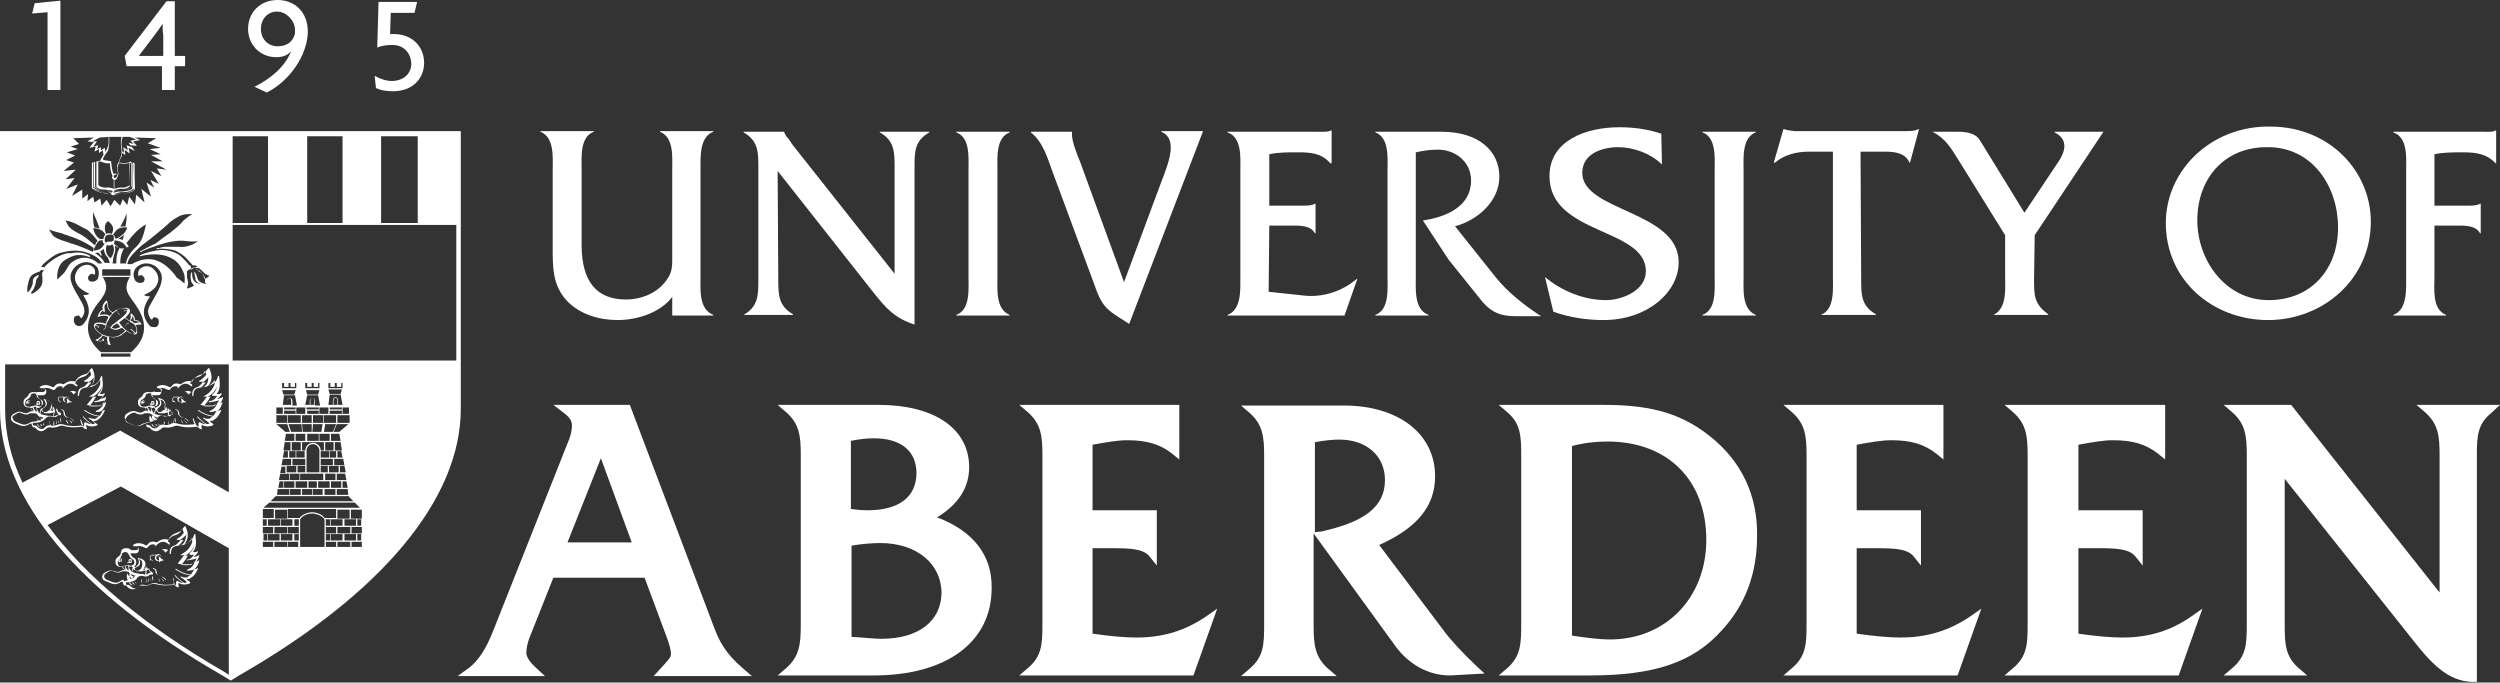 <?xml version="1.0" encoding="utf-8"?>
<!-- Generator: Adobe Illustrator 28.1.0, SVG Export Plug-In . SVG Version: 6.00 Build 0)  -->
<svg version="1.1" id="Layer_1" xmlns="http://www.w3.org/2000/svg" xmlns:xlink="http://www.w3.org/1999/xlink" x="0px" y="0px"
	 viewBox="0 0 389 106.2" style="enable-background:new 0 0 389 106.2;" xml:space="preserve">
<rect x="0" y="0" width="389" height="106.2" fill="#333333" stroke="none"/>
<style type="text/css">
	.st0{fill:#FFFFFF;}
	.st1{display:none;}
	.st2{display:inline;}
</style>
<g>
	<g>
		<path class="st0" d="M111.1,97.6L98,63H86.1l1.7,1.3c0.8,0.6,1.2,1.2,1.2,1.9c0,0.7-0.2,1.7-0.7,2.8L76.8,98
			c-1.2,3.1-2.4,4.8-3.8,5.9l-1.8,1.3h13.6l-1.3-1.2c-1.1-1-1.6-1.8-1.6-2.4c0-0.8,0.2-1.6,0.5-2.4l3.7-9.3h14.2l3.5,9.4
			c0.3,0.9,0.6,1.7,0.6,2.5c0,0.5-0.5,1-1.6,2.2l-1.1,1.2H117l-1.4-1.2C112.8,101.6,111.9,99.7,111.1,97.6z M88.3,84.4l5.2-13.1
			l4.8,13.1H88.3z"/>
		<path class="st0" d="M145.8,80.5c3.3-2,5-4.6,5-7.8c0-6-5.4-9.7-14.1-9.7H121l1.4,1.2c2,1.8,2.2,3.7,2.2,6.6v26.4
			c0,3-0.2,4.9-2.2,6.7l-1.4,1.2h14.9c11.4,0,18.4-5.2,18.4-13.6C154.4,86.4,151.4,82.6,145.8,80.5z M137.1,99.4
			c-1.1,0-2.6-0.2-4.6-0.3V84.9c1.8-0.3,3.3-0.4,4.5-0.4c5.6,0,9.5,3.2,9.5,7.8C146.4,96.7,142.9,99.4,137.1,99.4z M135,79.4
			c-0.9,0-1.8-0.1-2.6-0.2V68.6c1.4-0.3,2.6-0.4,3.6-0.4c4.2,0,6.6,2,6.6,5.4C142.6,77.3,139.9,79.4,135,79.4z"/>
		<path class="st0" d="M176.8,99.2c-1.7,0-4-0.2-6.8-0.6V85.3h3c2.9,0,4.8,0.1,5.8,1.2l1.2,1.5v-8.6h-10V69.2
			c2.2-0.4,3.9-0.7,5.4-0.7c3,0,5.1,0.6,7,2.1l1.1,0.9V63h-24.9l1.4,1.2c2,1.8,2.2,3.7,2.2,6.6v26.4c0,3-0.1,4.9-2.2,6.7l-1.4,1.2
			h27.1l3.7-10.4l-1.7,1.2C184.3,98.2,180.9,99.2,176.8,99.2z"/>
		<path class="st0" d="M224.7,98.2l-10.1-13.4c6-2.7,8.7-6.1,8.7-10.7c0-6.6-5.7-11-14.2-11h-16l1.4,1.2c2,1.8,2.2,3.7,2.2,6.6v26.4
			c0,3-0.1,4.9-2.2,6.7l-1.4,1.2h14.9l-1.4-1.2c-2-1.8-2.2-3.7-2.2-6.7V83l12.7,17.5c2.1,2.9,5.2,4.6,8.5,4.6l5.4-0.3l-1.2-1.1
			C227.7,101.7,225.9,99.8,224.7,98.2z M204.6,82.8V68.8c1.6-0.3,2.9-0.4,3.8-0.4c4.2,0,7.1,2.5,7.1,6.3c0,4.1-3.1,6.5-9.9,8
			L204.6,82.8z"/>
		<path class="st0" d="M266.1,67.9c-5.1-4.1-10.4-4.9-16.8-4.9h-16.1l1.4,1.2c2,1.7,2.1,3.7,2.1,6.6v26.4c0,3-0.1,4.9-2.1,6.7
			l-1.4,1.2h14.1c10.1,0,16.1-2,20.6-7c3.7-4,5.5-8.9,5.5-14.7C273.5,77.1,271,71.8,266.1,67.9z M265.5,84c0,9-6.3,15.5-15,15.5
			c-1.4,0-3.3-0.2-5.9-0.6V69.4c1.9-0.5,3.7-0.7,5.5-0.7C259.5,68.7,265.5,74.7,265.5,84z"/>
		<path class="st0" d="M295.7,99.2c-1.7,0-4-0.2-6.8-0.6V85.3h3c2.9,0,4.8,0.1,5.8,1.2l1.2,1.5v-8.6h-10V69.2
			c2.2-0.4,3.9-0.7,5.4-0.7c3,0,5.1,0.6,7,2.1l1.1,0.9V63h-24.9l1.4,1.2c2,1.8,2.2,3.7,2.2,6.6v26.4c0,3-0.1,4.9-2.2,6.7l-1.4,1.2
			h27.1l3.7-10.4l-1.7,1.2C303.2,98.2,299.7,99.2,295.7,99.2z"/>
		<path class="st0" d="M330.2,99.2c-1.7,0-4-0.2-6.8-0.6V85.3h3c2.9,0,4.8,0.1,5.8,1.2l1.2,1.5v-8.6h-10V69.2
			c2.2-0.4,3.9-0.7,5.4-0.7c3,0,5.1,0.6,7,2.1l1.1,0.9V63h-25l1.4,1.2c2,1.8,2.2,3.7,2.2,6.6v26.4c0,3-0.1,4.9-2.2,6.7l-1.4,1.2
			h27.1l3.7-10.4l-1.7,1.2C337.7,98.2,334.3,99.2,330.2,99.2z"/>
		<path class="st0" d="M376,63l1.4,1.2c2,1.8,2.2,3.7,2.2,6.6v21.4L356.5,63H346l1.4,1.2c2,1.8,2.2,3.7,2.2,6.6v26.4
			c0,3-0.1,4.9-2.2,6.7l-1.4,1.2H359l-1.4-1.2c-2-1.8-2.1-3.7-2.1-6.7V74.5l19.8,24.9c2.9,3.7,5.5,6.6,9.4,6.7l0.7,0V70.9
			c0-3,0.1-4.9,2.2-6.6L389,63L376,63L376,63z"/>
	</g>
	<g>
		<path class="st0" d="M104.6,46.2c-1.9,2.5-5.5,3.6-8.5,3.6c-2.9,0-5.9-0.9-7.9-3c-2.3-2.5-2.2-5.4-2.2-8.6V26.5c0-2,0.3-5.1-1.9-6
			v-0.1h8.3v0.1c-2.2,0.8-1.9,4-1.9,6v11.6c0,5.8,2.4,8.5,6.9,8.5c2.4,0,4.9-1,6.3-3c1-1.3,0.9-2.4,0.9-4V26.5c0-2,0.3-5.1-1.9-6
			v-0.1h8.3l0,0.1c-2.2,0.8-2,4-2,6V43c0,2-0.3,5.1,2,6v0.1h-6.4L104.6,46.2L104.6,46.2z"/>
		<path class="st0" d="M121.1,43.4c0,2.4,0,4.2,2.3,5.5v0.1h-7.7V49c2.3-1.3,2.3-3.1,2.3-5.5V26.1c0-2.4,0-4.2-2.3-5.5v-0.1h6.3v0
			c0.2,0.5,0.3,0.7,0.7,1.1l0.6,0.9l15.9,20.1V26.1c0-2.4,0-4.2-2.3-5.5v-0.1h7.7v0.1c-2.3,1.3-2.3,3-2.3,5.5v24.4
			c-3.1-1-4.4-2.5-6.4-5l-14.9-18.9L121.1,43.4L121.1,43.4z"/>
		<path class="st0" d="M150.7,26.6c0-2,0.3-5.2-1.9-6v-0.1h8.3v0.1c-2.2,0.8-1.9,4.1-1.9,6V43c0,2-0.3,5.1,1.9,6v0.1h-8.3V49
			c2.2-0.8,1.9-4,1.9-6V26.6z"/>
		<path class="st0" d="M180.7,28.3c1.2-3.1,2.6-6.7,0-7.8v-0.1h6.5l-11.5,30c-3.1-2-4.1-2.3-5.3-5.8l-6.6-17.8
			c-0.8-2.2-1.5-4.7-3.4-6.2v-0.1h6.4l0,0.5c0,1,0.8,3.1,1.2,4l6.9,18.9L180.7,28.3z"/>
		<path class="st0" d="M197.4,45.4L203,46c2.9,0.3,5.9-0.7,8.1-2.6h0.1l-2,5.7H191V49c2.2-0.8,2-4,2-6V26.6c0-2,0.3-5.2-2-6v-0.1
			H205c0.7,0,1.5,0.1,2.1-0.2h0.1v5.1H207c-1.4-1.6-3.1-1.7-5.1-1.7c-1.5,0-3.1,0-4.4,0.3V32h5.2c0.7,0,1.4,0,1.9-0.3h0.1v4.6h-0.1
			c-0.7-1.3-2.5-1.2-3.9-1.2h-3.2L197.4,45.4L197.4,45.4z"/>
		<path class="st0" d="M224.3,20.5c5.8,0,9,3,9,7c0,3.8-3.4,6.8-6.9,7.7l6.3,7.9c1.8,2.3,4.6,4.5,7.1,6.1h-4c-2.3,0-3.7-0.6-5.1-2.2
			l-5.3-6.6l-4-6.1c3.5-0.5,7.5-2.1,7.5-6.2c0-3.1-2.7-5-5.6-4.8c-1,0-2,0.2-3,0.4V43c0,2-0.3,5.2,2,6v0.1H214V49
			c2.2-0.8,1.9-4,1.9-6V26.6c0-2,0.3-5.2-1.9-6v-0.1H224.3z"/>
		<path class="st0" d="M258.6,25.6c-1.7-1.7-4.4-2.7-6.8-2.7c-2.5,0-5.6,1-5.6,4c0,6,15,5.9,15,13.9c0,4.7-4.9,9-11.7,9
			c-2.6,0-5.3-0.4-7.8-1.3l-1.3-5.4c2.6,2.2,6.1,3.6,9.5,3.6c2.5,0,6.2-1.5,6.2-4.5c0-6.8-15-5.6-15-14.8c0-5.5,5.6-7.6,10.9-7.6
			c2.2,0,4.4,0.3,6.5,1L258.6,25.6L258.6,25.6z"/>
		<path class="st0" d="M266.8,26.6c0-2,0.3-5.2-1.9-6v-0.1h8.3v0.1c-2.2,0.8-1.9,4.1-1.9,6V43c0,2-0.3,5.1,1.9,6v0.1h-8.3V49
			c2.2-0.8,1.9-4,1.9-6V26.6z"/>
		<path class="st0" d="M289.6,43.4c0,2.5,0,4.2,2.3,5.5v0.1h-8.6V49c2.2-0.8,1.9-4,1.9-6V23.6h-3.8c-1.9,0-3.8,0.5-5.2,1.7H276
			l1.5-5.2h0.1c0.5,0.2,1.1,0.2,1.6,0.3h17.3c0.7,0,1.4,0,2-0.3h0.1l-1.4,5.2h-0.1c-0.6-1.5-2.3-1.7-3.7-1.7h-3.9L289.6,43.4
			L289.6,43.4z"/>
		<path class="st0" d="M316.5,43.4c0,2.6,0,3.9,2.2,5.5v0.1h-8.5V49c2.1-1.1,1.8-3.9,1.8-6v-6.4l-7.2-11.6c-1.2-1.9-2-3.4-4.1-4.5h4
			c1.4,0,2.7,0.3,3.3,1.2l7,11.4l5.4-8.1c0.7-1.1,1.7-3.2-0.7-4.4v-0.1h7.6l-10.7,16.1L316.5,43.4L316.5,43.4z"/>
		<path class="st0" d="M368.9,34.5c0,8.9-7.4,15.3-16,15.3c-8.6,0-15.9-6.2-15.9-15.1c0-8.3,7.2-15.2,16.3-15
			C362.4,19.7,368.9,26.6,368.9,34.5z M341.9,34.3c0,6.1,4.3,12.4,11.1,12.4c6.6,0,10.8-4.8,10.8-11.3c0-6.4-4-12.5-10.9-12.5
			C346.2,22.8,341.9,27.7,341.9,34.3z"/>
		<path class="st0" d="M378.8,43c0,2-0.4,5.1,1.8,6v0.1h-8.2V49c2.2-0.8,2-4,2-6V26.6c0-2,0.3-5.2-2-6v-0.1h13.9
			c0.7,0,1.5,0.1,2-0.2h0.1v5.1h-0.1c-1.4-1.5-3.1-1.7-5.1-1.7c-1.5,0-3,0-4.4,0.3V32h5.2c0.6,0,1.4,0,1.9-0.3h0.1v4.6h-0.1
			c-0.7-1.3-2.5-1.2-3.9-1.2h-3.2L378.8,43L378.8,43z"/>
	</g>
</g>
<g>
	<path class="st0" d="M10.8,65c-0.4-0.1-0.7-0.3-0.7-0.6l0-0.1c-0.1-0.3-0.1-0.5-0.5-0.6c0,0-0.1,0-0.1,0c0,0,0,0,0,0.1
		c0.3,0,0.4,0.2,0.4,0.5l0,0.1C10,64.8,10.3,65,10.8,65c0.4,0.2,0.7,0.6,0.7,0.6c0,0,0,0,0,0c0,0,0,0,0,0c0,0,0-0.1,0-0.1
		C11.6,65.6,11.2,65.1,10.8,65z"/>
	<path class="st0" d="M11.5,61.4c0,0,0.1-0.3,0.4-0.4c-0.4-0.2-0.5-0.2-1.1-0.1C11.1,60.9,11.2,61.1,11.5,61.4z"/>
	<path class="st0" d="M9.1,65.3C9.1,65.3,9.1,65.2,9.1,65.3L9.1,65.3C9.1,65.2,9.1,65.3,9.1,65.3c-0.1,0.4,0,0.6,0,0.6c0,0,0,0,0,0
		s0,0,0,0c0,0,0,0,0-0.1C9.2,65.8,9.1,65.6,9.1,65.3z"/>
	<path class="st0" d="M10.2,65.3C10.2,65.3,10.2,65.4,10.2,65.3c0.2,0.3,0.3,0.6,0.3,0.6c0,0,0,0,0.1,0l0,0c0,0,0.1,0,0-0.1
		C10.6,65.9,10.6,65.5,10.2,65.3C10.3,65.3,10.3,65.3,10.2,65.3z"/>
	<path class="st0" d="M9.5,65.1C9.5,65.1,9.5,65,9.5,65.1c-0.1-0.1-0.1,0-0.1,0c-0.1,0.3,0.1,0.6,0.1,0.7c0,0,0,0,0,0s0,0,0,0
		c0,0,0,0,0-0.1C9.6,65.6,9.4,65.4,9.5,65.1z"/>
	<path class="st0" d="M6.3,66.4C6.1,66.3,6,66.3,5.9,66c0,0,0,0-0.1,0c0,0,0,0,0,0.1C5.9,66.4,6.1,66.4,6.3,66.4
		c0,0.1,0,0.1,0.1,0.2c0,0,0,0,0,0c0,0,0,0,0,0c0,0,0-0.1,0-0.1C6.3,66.4,6.3,66.4,6.3,66.4z"/>
	<path class="st0" d="M10.7,65.4C10.7,65.3,10.6,65.4,10.7,65.4C10.6,65.4,10.6,65.4,10.7,65.4c0.3,0.2,0.4,0.4,0.5,0.5
		c0,0,0,0.1,0,0.1c0,0,0,0,0,0s0,0,0,0c0,0,0,0,0-0.1c0,0,0-0.1,0-0.1C11.2,65.7,11.1,65.5,10.7,65.4z"/>
	<path class="st0" d="M8.8,65.3C8.8,65.3,8.8,65.3,8.8,65.3C8.7,65.7,8.7,66,8.7,66c0,0,0,0,0.1,0h0c0,0,0,0,0-0.1
		C8.8,65.9,8.8,65.7,8.8,65.3C8.9,65.3,8.8,65.3,8.8,65.3z"/>
	<path class="st0" d="M8.4,65.4C8.4,65.4,8.4,65.4,8.4,65.4c-0.1,0.3-0.1,0.7-0.1,0.7c0,0,0,0.1,0.1,0.1l0,0c0,0,0.1,0,0-0.1
		C8.5,66.1,8.4,65.7,8.4,65.4C8.5,65.4,8.5,65.4,8.4,65.4z"/>
	<path class="st0" d="M6.7,66.3c-0.1,0-0.2-0.1-0.3-0.3c0,0,0,0-0.1,0c0,0,0,0,0,0.1C6.4,66.3,6.6,66.3,6.7,66.3L6.7,66.3
		C6.7,66.4,6.7,66.4,6.7,66.3C6.7,66.4,6.7,66.4,6.7,66.3C6.8,66.3,6.8,66.3,6.7,66.3C6.7,66.3,6.7,66.3,6.7,66.3z"/>
	<path class="st0" d="M7.8,65.6C7.8,65.5,7.7,65.5,7.8,65.6C7.7,65.5,7.7,65.5,7.8,65.6c-0.1-0.1-0.1,0-0.1,0c0,0.2,0.1,0.5,0.1,0.6
		c0,0,0,0,0.1,0h0c0,0,0,0,0-0.1C7.8,66.1,7.7,65.8,7.8,65.6z"/>
	<path class="st0" d="M6.8,65.9C6.8,65.8,6.8,65.8,6.8,65.9c-0.1-0.1-0.1,0-0.1,0c0,0.2,0.1,0.2,0.2,0.3c0,0,0,0,0,0c0,0,0,0,0,0
		c0,0,0,0,0,0c0,0,0-0.1,0-0.1c0,0,0,0,0,0C6.9,66,6.8,66,6.8,65.9z"/>
	<path class="st0" d="M2.2,65.8c0.7,0.3,1.1,0.5,1.5,0.5c0.2,0,0.4-0.1,0.7-0.2c0.2-0.2,0.4-0.2,0.5-0.2c0,0.1,0.1,0.5,0.3,0.6
		c0,0,0.1,0,0.1,0c0.1,0,0.2,0,0.3,0.2c0.3,0.3,0.6,0.4,0.8,0.4c0.3,0,0.5-0.2,0.7-0.3c0,0,0.1,0,0.1-0.1c0.2-0.2,0.4-0.2,0.6-0.2
		c0.3,0.1,0.9,0,1.2-0.1c0.4-0.2,0.7-0.2,1-0.1s1.1,0.3,2.8,0.1l0,0c0.1,0.1,0.3,0.3,0.6,0.4c0,0,0.1,0,0.1-0.1s0-0.1,0-0.1
		c0,0-0.1-0.1-0.1-0.5c0.3,0.2,0.9,0.4,1.7,0.1c0,0,0.1-0.1,0.1-0.1c0,0,0-0.1-0.1-0.1c-0.1-0.1-0.2-0.2-0.4-0.3
		c-0.1-0.1-0.1-0.1-0.2-0.2c0.3,0,0.5,0,0.6-0.1c0,0,0.1,0,0.1-0.1c0.2-0.1,0.6-0.3,1.1-1.4c0,0,0-0.1,0-0.1c0,0-0.1,0-0.1,0
		c0,0-0.2,0.1-0.5,0.2c0.3-0.2,0.6-0.6,0.8-1.3c0,0,0-0.1,0-0.1c0,0-0.1,0-0.1,0c0,0.1-0.2,0.1-0.4,0.2c0.2-0.2,0.4-0.5,0.5-0.9
		c0,0,0-0.1,0-0.1c0,0-0.1,0-0.1,0c-0.1,0.1-0.4,0.2-0.8,0.3c0.2-0.2,0.5-0.4,0.7-0.8c0,0,0-0.1,0-0.1s-0.1,0-0.1,0
		s-0.3,0.2-0.7,0.1c0.5-0.6,0.6-1.2,0.4-2.7c0,0-0.1-0.1-0.1-0.1s-0.1,0-0.1,0.1c-0.3,1.2-1.3,1.4-1.4,1.4l-0.1,0
		c0.1-0.1,0.2-0.2,0.3-0.4c0.2-0.4,0.4-1.1-0.1-2.2c0,0-0.1-0.1-0.1-0.1c0,0-0.1,0-0.1,0c-0.1,0.2-0.3,0.3-0.3,0.4
		c-0.2,0.3-0.3,0.5-0.9,0.6c-0.6,0.2-1.1,0.6-1.3,1.1c-0.2-0.1-0.3-0.1-0.6-0.1c-0.4,0-0.8,0.2-1.2,0.5c-0.5-0.2-1.1-0.2-1.4,0.3
		c-0.2,0.2-0.2,0.2-0.4,0.1c-0.1,0-0.1-0.1-0.2-0.1c-0.3-0.1-1-0.4-1.7,0.1c0,0-0.1,0.1,0,0.1c0,0,0.1,0.1,0.1,0.1
		c0.3,0,0.5,0,0.6,0.1c0.1,0,0.1,0.1,0.1,0.2c0,0.1,0,0.2-0.1,0.2c-0.1,0.1-0.2,0.1-0.3,0.1c-0.1,0-0.2,0-0.2,0c-0.1,0-0.3,0-0.4,0
		c0,0-0.1,0-0.2,0C5.8,61.1,5.6,61,5.2,61l0,0l0,0c-0.3,0-0.5,0.1-0.7,0.3c0,0,0,0,0,0c0,0-0.1,0.4-0.5,0.6
		c-0.1,0.1-0.2,0.2-0.3,0.4c-0.1,0.3,0,0.7,0.1,0.8c0.1,0.2,0.4,0.3,0.7,0.3c0.1,0,0.1,0,0.2,0c0.1,0.1,0.2,0.3,0.4,0.5
		C5,64,5,64,4.9,64c-0.2,0-0.3,0.1-0.5,0.2c-0.2,0.1-0.4,0.2-1.1-0.1C3.1,64,2.8,64,2.1,64.4c-0.3,0.2-0.4,0.4-0.4,0.7
		C1.7,65.4,1.9,65.6,2.2,65.8z M15.2,61.4C15.2,61.5,15.1,61.5,15.2,61.4c0,0.1,0,0.2,0.1,0.2c0.3,0,0.5,0,0.7,0
		c-0.4,0.6-0.8,0.8-1.2,0.8c-0.1,0-0.1,0.1-0.1,0.1c0,0.1,0.1,0.1,0.1,0.1c0.7-0.1,1.2-0.2,1.5-0.3c-0.3,0.5-0.5,0.7-0.8,0.9
		c0,0,0,0,0,0c-0.2,0-1,0.1-1.6,0c0.2-0.2,0.7-0.8,1-1.4c0,0,0,0,0-0.1c0,0,0,0-0.1,0c0,0-0.2,0.1-0.5,0.1c0,0,0.1,0,0.1,0
		c0.4-0.3,1-0.6,1.5-1.7C15.7,60.8,15.5,61.1,15.2,61.4z M14.4,59.7c-0.2,0.4-0.6,0.6-0.6,0.6l-0.2,0c-0.1,0-0.1,0-0.1,0
		c0.2-0.2,0.5-0.5,0.7-0.8c0,0,0,0,0,0s0,0,0,0c0,0-0.2,0-0.5,0c0.2-0.1,0.6-0.3,0.9-0.8C14.6,59,14.5,59.4,14.4,59.7z M6,61.5
		c0.1,0,0.3,0,0.4,0c0.1,0,0.2,0,0.2,0c0.1,0,0.3,0,0.4-0.1c0.1-0.1,0.2-0.2,0.2-0.4c0-0.2,0-0.3-0.1-0.4c-0.1-0.1-0.2-0.1-0.3-0.2
		c0.4-0.1,0.8,0,1.1,0.1c0.1,0,0.1,0.1,0.2,0.1c0.2,0.1,0.4,0.2,0.6-0.2c0.3-0.3,0.7-0.4,1.1-0.2c0,0-0.1,0.1-0.1,0.1
		c0,0,0,0.1,0,0.1c0,0,0.1,0,0.1,0c0.4-0.5,0.8-0.7,1.2-0.7c0,0,0,0,0,0c0.2,0,0.4,0.1,0.6,0.2c0,0,0,0,0,0c0.1,0.1,0.2,0.2,0.3,0.2
		c0,0,0.1,0,0.1,0c0.1,0,0.1-0.1,0-0.2c-0.1-0.1-0.1-0.2-0.3-0.2c0.1-0.5,0.6-0.9,1.1-1c0.6-0.2,0.7-0.3,1-0.7
		c0.1-0.1,0.1-0.2,0.2-0.3c0.1,0.2,0.1,0.4,0.2,0.6c-0.4,0.5-0.8,0.8-1,0.9c-0.1,0-0.1,0-0.1,0.1c0,0,0,0,0,0.1c0,0,0,0,0.1,0
		c0.2,0,0.5,0,0.6,0c-0.2,0.3-0.6,0.7-0.8,0.8c-0.6,0.2-0.9,0.4-0.9,1.3c0,0.1,0,0.1,0.1,0.1c0.1,0,0.1,0,0.1-0.1
		c0.1-0.9,0.4-1.1,1.1-1.2l0.2,0c0,0,0,0,0,0l0.6-0.1c0,0,0.9-0.2,1.4-1.1c0,0.2,0,0.5,0,0.7c-0.5,1.2-1.1,1.5-1.6,1.8
		c-0.1,0-0.1,0.1-0.2,0.1c0,0,0,0,0,0c0,0,0,0,0.1,0c0.3,0,0.5,0,0.6,0c-0.4,0.6-1,1.3-1,1.3c0,0,0,0,0,0s0,0,0,0
		c0.3,0.1,0.7,0.1,1,0.1c0.4,0,0.6,0,0.8,0c0,0,0.1,0.1,0.1,0c0.3-0.1,0.6-0.2,0.7-0.3c-0.4,0.9-0.9,1-1.1,1.1
		c-0.1,0-0.1,0.1-0.1,0.1c0,0.1,0.1,0.1,0.1,0.1c0.4,0,0.8-0.1,1-0.2c-0.2,0.4-0.4,0.7-0.5,0.8c-1.1-0.1-2-0.7-2.3-0.9
		c0,0-0.1,0-0.1,0c0,0,0,0.1,0,0.1c0.3,0.2,1.2,0.8,2.3,0.9c-0.1,0.1-0.2,0.1-0.3,0.2c0,0-0.1,0-0.1,0.1c-0.1,0.1-0.7,0.1-1.1-0.1
		c-0.1,0-0.1,0-0.1,0c0,0.1,0,0.1,0,0.1c0.3,0.2,0.6,0.4,0.8,0.6c0.1,0.1,0.1,0.1,0.2,0.2c-0.1,0-0.3,0.1-0.4,0.1
		c-0.9-0.5-1.4-1.2-1.4-1.2c0,0-0.1,0-0.1,0c0,0,0,0.1,0,0.1c0,0,0.5,0.6,1.3,1.1c-0.4,0-0.6-0.2-0.9-0.3c0,0-0.1,0-0.1,0
		c0,0-0.1,0.1-0.1,0.1c0,0.2,0,0.4,0,0.6c-0.2-0.1-0.3-0.2-0.4-0.3c0,0,0,0,0,0L13,66.2l0,0c-0.2-0.3-0.4-0.9-0.4-0.9
		c0,0,0-0.1-0.1,0c0,0,0,0,0,0.1c0,0,0.1,0.5,0.3,0.8c-1.6,0.2-2.5,0-2.7-0.1c-0.4-0.1-0.7-0.2-1.2,0c-0.2,0.1-0.8,0.2-1,0.1
		c-0.3-0.1-0.6,0-0.8,0.2c0,0-0.1,0-0.1,0.1c-0.2,0.2-0.6,0.5-1.2-0.1c-0.2-0.2-0.3-0.2-0.5-0.2c0,0-0.1,0-0.1,0
		c-0.1,0-0.1-0.2-0.1-0.4c0,0,0.1,0,0.1,0c0.1,0,0.1,0,0.2,0c0.3,0,0.8-0.1,1-0.2c0.2-0.1,0.4-0.2,0.6-0.4c0.2-0.3,0.6-0.4,0.6-0.4
		l0,0c0.1,0,0.2,0,0.3,0c0.2,0.1,0.4,0.1,0.5,0.1c0.1,0,0.3,0,0.4-0.1c0,0,0.1,0,0.1-0.1c0.1-0.1,0.1-0.1,0.5-0.1c0,0,0.1,0,0.1-0.1
		c0,0,0-0.1,0-0.1c-0.1-0.2-0.3-0.3-0.4-0.3c-0.1-0.1-0.2-0.3-0.2-0.5c0,0,0,0,0,0c0,0,0,0-0.1,0c0,0-0.1,0.1-0.2,0.3c0,0,0,0-0.1,0
		c0-0.1,0-0.3-0.2-0.6c0,0,0,0-0.1,0c0,0,0,0,0,0v0c0,0.1,0,0.3-0.2,0.6c0,0-0.1,0-0.1,0c-0.1,0-0.1,0-0.1,0
		c0.1-0.1,0.3-0.3,0.3-0.6C8,63,8,62.7,7.8,62.5c-0.2-0.2-0.5-0.3-0.9-0.4c0,0,0,0-0.1,0s0,0,0,0.1c0.2,0.2,0.3,0.4,0.3,0.7
		c0,0.4-0.4,0.6-0.5,0.6c-0.1,0-0.1,0.1-0.2,0.2c-0.1-0.1-0.1-0.2-0.2-0.3c0.2-0.1,0.3-0.3,0.3-0.6c0-0.3-0.1-0.6-0.4-0.7
		c-0.3-0.2-0.3-0.3-0.4-0.5c0-0.1,0-0.1-0.1-0.2c0,0,0,0-0.1-0.1C5.9,61.5,5.9,61.5,6,61.5z M5.9,65.4c-0.2-0.3-0.2-0.8-0.1-0.9
		c0,0,0.1,0.1,0.1,0.1c0.2,0.2,0.3,0.5,0.7,0.6c-0.1,0.1-0.2,0.2-0.3,0.2C6.2,65.4,6.1,65.4,5.9,65.4z M5.7,63.4
		c0.1,0.1,0.3,0.1,0.5,0c0.1,0.1,0.1,0.2,0.2,0.2c-0.1,0.1-0.2,0.3-0.2,0.7C6,64.2,5.8,63.9,5.7,63.4z M5.8,64C5.8,64,5.8,64,5.8,64
		C5.8,64,5.8,64,5.8,64C5.8,64,5.8,64,5.8,63.9C5.8,64,5.8,64,5.8,64z M6.4,63.8C6.5,63.8,6.5,63.8,6.4,63.8
		c0.1,0.1,0.1,0.2,0.1,0.2c0.1,0.1,0.1,0.1,0.2,0.1c0,0,0.1,0,0.1,0.1c0,0,0.1,0.1,0.2,0.1c0.1,0,0.1,0,0.2,0c0.1,0,0.3,0,0.4,0
		c0.1,0,0.1,0,0.2,0c0.2-0.1,0.4-0.1,0.6-0.1c-0.1,0.2-0.1,0.4-0.1,0.6c-0.1,0-0.2,0-0.4-0.1c-0.1,0-0.3,0-0.4,0l0,0
		c-0.6-0.1-1-0.2-1.2-0.3C6.3,64,6.4,63.8,6.4,63.8z M6.6,63.7c0-0.1,0.1-0.2,0.2-0.2h0c0,0,0.5-0.3,0.5-0.7c0-0.2-0.1-0.4-0.2-0.6
		c0.3,0,0.5,0.2,0.7,0.3c0.2,0.2,0.2,0.5,0.1,0.9S7.6,63.9,7.4,64l0,0c-0.3,0.2-0.5,0.1-0.6,0.1c-0.1,0-0.1,0-0.1-0.1
		c-0.1,0-0.1,0-0.1-0.1C6.6,63.9,6.6,63.8,6.6,63.7z M8,64c0.2-0.2,0.2-0.4,0.2-0.5c0.1,0.2,0.1,0.4,0.1,0.4C8.2,63.9,8.1,63.9,8,64
		z M8.7,63.7c0.1,0.4,0.3,0.7,0.5,0.8c-0.3,0-0.4,0.1-0.5,0.2l-0.1,0c-0.1,0.1-0.1,0.1-0.2,0.1C8.4,64.3,8.6,63.9,8.7,63.7z M4,63.1
		c-0.1-0.1-0.1-0.4,0-0.7c0-0.1,0.1-0.2,0.2-0.2c0.5-0.3,0.6-0.6,0.6-0.8c0.1-0.1,0.3-0.2,0.5-0.2c0,0,0,0,0,0
		c0.2,0,0.4,0.1,0.5,0.3c0,0,0.1,0.1,0.1,0.2c0.1,0.2,0.1,0.4,0.5,0.5c0.2,0.1,0.3,0.3,0.3,0.5c0,0.2-0.1,0.3-0.2,0.4
		c-0.3,0.2-0.4,0.1-0.5,0.1l0,0c-0.4-0.2-0.6-0.1-1,0C4.4,63.4,4.1,63.2,4,63.1z M5.2,63.3c0.1,0,0.2,0,0.4,0c0,0.1,0.1,0.3,0.1,0.4
		c0,0.1,0,0.1,0,0.2c0,0.1,0,0.1,0,0.2C5.5,64,5.3,63.7,5.2,63.3z M5.4,64C5.3,64,5.3,64,5.4,64C5.3,64,5.3,63.9,5.4,64
		C5.3,63.9,5.3,64,5.4,64z M4.8,63.5C4.8,63.5,4.8,63.5,4.8,63.5c0.2,0,0.3-0.1,0.3-0.1c0,0.1,0,0.2,0.1,0.3c0,0.1,0,0.2,0,0.4
		C4.9,63.8,4.8,63.6,4.8,63.5z M2.2,64.6c0.4-0.3,0.7-0.4,0.9-0.4c0.1,0,0.2,0,0.2,0.1c0.8,0.3,1,0.2,1.2,0.1
		c0.1-0.1,0.2-0.1,0.4-0.1c0.3,0,0.5,0,0.6,0c0,0,0.1,0.1,0.1,0.1l0,0c0,0,0,0,0,0c0,0,0,0,0,0c0,0,0,0,0,0c0,0,0,0,0,0
		c0.1,0,0.2,0,0.2,0.1l0,0c0.1,0.1,0.1,0.2,0.2,0.2c0,0,0,0,0,0s0,0,0,0c0,0,0,0,0,0s0,0,0,0c0.2,0.1,0.4,0.2,0.8,0.3
		c-0.2,0.1-0.3,0.2-0.4,0.4c0,0,0,0,0,0C6.3,65,6.2,64.8,6,64.6c0-0.1-0.1-0.1-0.1-0.2c0,0,0,0-0.1,0c0,0,0,0,0,0
		c0,0-0.2,0.7,0.1,1.1c-0.2,0-0.4,0.1-0.5,0.1c-0.1,0-0.1,0-0.1,0c-0.2,0-0.4,0-0.9,0.3c-0.6,0.3-0.8,0.2-2-0.3
		c-0.2-0.1-0.4-0.3-0.4-0.5C1.8,64.9,2,64.7,2.2,64.6z"/>
	<path class="st0" d="M9.4,62.6C9.4,62.6,9.4,62.6,9.4,62.6C9.4,62.6,9.4,62.6,9.4,62.6c0.1,0,0.1,0,0.1,0c0,0-0.1-0.2-0.4-0.3
		c0-0.1,0.1-0.3,0-0.5c0.1,0,0.1-0.1,0.2-0.1c0.1,0.1,0.5,0,0.7,0c-0.1,0.1-0.2,0.2-0.2,0.4c0,0.3,0.2,0.5,0.5,0.5c0,0,0.1,0,0.1,0
		c0.1,0.2,0.1,0.3,0.1,0.3l0,0v0c0,0,0,0,0-0.1c0,0,0.1-0.1,0.1-0.1c0,0,0.1,0,0.1-0.1c0,0,0,0,0.1,0c0.1,0,0.2,0,0.3,0
		c0,0,0.1,0,0.1,0h0l0,0c-0.1-0.1-0.2-0.2-0.4-0.2c0,0,0-0.1,0-0.1c0,0,0-0.1,0-0.1s0-0.1,0-0.1c0,0,0,0,0,0s0,0,0,0c0,0,0,0,0,0
		c-0.1-0.1-0.1-0.2-0.2-0.2c-0.1-0.1-0.1-0.1-0.1-0.2c0,0,0,0-0.1,0c-0.3,0.1-0.9,0.2-1.1,0.1c0,0,0,0-0.1,0C9.2,61.7,9,61.8,9,61.8
		c0,0,0,0,0,0s0,0,0,0c0.1,0.2,0,0.5,0,0.5c0,0,0,0,0,0c0,0,0,0,0,0C9.3,62.5,9.4,62.6,9.4,62.6z M10.6,61.8
		c0.1,0.1,0.1,0.2,0.2,0.2c0,0,0,0,0,0c0,0.1,0,0.2,0,0.3c0,0,0,0,0,0c-0.2-0.2-0.4-0.3-0.4-0.4l0,0v0c0,0.2,0,0.5,0.1,0.7
		c0,0-0.1,0-0.1,0c-0.2,0-0.4-0.2-0.4-0.4c0-0.2,0.2-0.4,0.4-0.4C10.4,61.7,10.5,61.7,10.6,61.8z"/>
	<path class="st0" d="M5.9,63c0.1,0,0.1,0,0.2,0c0.1,0,0.2-0.3,0.1-0.4c0,0,0,0,0,0c0-0.1,0-0.2-0.2-0.2c-0.1,0-0.1,0-0.2,0
		c-0.1,0.1-0.1,0.2-0.1,0.2c0,0,0,0.1,0.2,0.1c-0.1,0-0.2,0.1-0.2,0.1s-0.1,0-0.1,0c0,0,0,0,0,0.1C5.6,63,5.8,63,5.9,63z M6,62.8
		C6,62.8,6,62.7,6,62.8C6,62.7,6,62.7,6,62.8c-0.2-0.1-0.2-0.1-0.2-0.1c0,0,0-0.1,0.1-0.1c0,0,0.1,0,0.1,0c0.1,0,0.1,0.1,0.1,0.1
		c0,0,0,0,0,0C6.1,62.7,6.1,62.8,6,62.8c0,0.1-0.1,0.1-0.1,0.1C5.9,62.9,5.9,62.8,6,62.8z"/>
	<path class="st0" d="M4.5,62.3C4.5,62.3,4.5,62.3,4.5,62.3c-0.1,0-0.3,0-0.4,0.2c-0.1,0.2,0,0.4,0,0.5c0,0,0,0,0,0c0,0,0,0,0,0
		c0,0,0,0,0-0.1s0-0.1,0.1-0.2c0,0.1,0.2,0.1,0.2,0.1c0,0,0.2,0,0.2-0.1c0,0,0-0.1,0-0.2C4.7,62.3,4.6,62.3,4.5,62.3z M4.6,62.6
		c0,0-0.1,0.1-0.1,0.1c0,0-0.1,0-0.1-0.2c0,0,0,0,0,0c0,0,0,0,0,0c0,0,0,0,0,0c-0.1,0-0.1,0.1-0.1,0.2c0-0.1,0-0.1,0-0.2
		c0,0,0.2-0.1,0.2-0.1c0,0,0,0,0,0C4.6,62.4,4.6,62.4,4.6,62.6C4.6,62.6,4.6,62.6,4.6,62.6z"/>
	<path class="st0" d="M71.7,20.8v-0.4H0v0.4c0,0,0,36.9,0,42.9c0,13.9,12.3,28.6,34.6,41.4l1.3,0.8l1.3-0.8
		c22.3-12.8,34.5-27.5,34.5-41.5C71.7,57.7,71.7,20.8,71.7,20.8z M30.9,42.2c0.4,0.2,0.6,0.4,0.8,0.6l0,0c0,0,0,0.1,0,0.1
		c0,0,0,0.1,0.1,0.1c0.1,0.2,0.1,0.3,0.1,0.5c0,0.1,0,0.2,0,0.3c0,0.2,0.1,0.3,0.2,0.4c-0.6-0.1-1.1-0.3-1.3-0.7
		c0-0.1-0.1-0.2-0.1-0.3c-0.1-0.4-0.2-0.6-0.3-0.7c-0.1-0.1-0.1-0.1-0.1-0.2c0,0-0.1,0-0.1,0c0,0,0,0.1,0,0.1
		c0.1,0.2,0.1,0.3,0.1,0.4c0,0,0,0,0,0c0,0.1,0,0.2,0.1,0.4c0,0,0,0.1,0,0.1c0,0,0,0.1,0,0.1c0,0.2,0.1,0.3,0.2,0.4c0,0,0,0,0,0
		c0.1,0.1,0.2,0.2,0.2,0.2c0,0,0.3,0.1,0.5,0.2c-0.6-0.1-1.1-0.2-1.3-0.9c-0.1-0.2-0.1-0.5-0.1-0.8c0,0,0-0.1-0.1-0.1
		c0,0-0.1,0-0.1,0.1c-0.1,0.6,0,1.1,0.1,1.4c0.1,0.1,0.1,0.2,0.2,0.3s0.1,0.1,0.2,0.2c-0.3,0.3-0.8,0.4-1.1,0.5c0,0,0-0.1,0-0.1
		c0.2-0.5,0.2-0.8,0.1-1.2c0-0.1,0-0.2-0.1-0.3c0-0.1,0-0.2,0-0.2c0-0.2,0-0.3,0-0.4c0,0,0,0,0-0.1c0,0,0-0.1,0-0.1
		c0-0.1,0-0.2,0-0.2c0,0,0-0.1,0-0.1c0,0,0,0,0,0c0.3-0.3,0.9-0.5,1.1-0.6c0,0,0,0,0,0c0,0,0.1,0.1,0.2,0.1h0c0.1,0,0.1,0,0.2,0
		c0.1,0,0.1,0,0.2,0c0.2,0,0.4,0.2,0.7,0.5c0,0,0.1,0.1,0.2,0.2c0.1,0.1,0.2,0.2,0.4,0.3c0.2,0.1,0.4,0.2,0.5,0.2
		c-0.4,0.4-0.7,0.5-0.8,0.5c-0.1-0.5-0.3-0.9-0.7-1.2c0,0,0,0-0.1-0.1c0,0-0.1,0-0.2-0.1c-0.1,0-0.2-0.1-0.3-0.1l0,0l0,0
		c0,0-0.1,0-0.1,0C30.9,42.1,30.9,42.1,30.9,42.2z M21.7,39.9c0,0,2.9-0.9,5,0.3c1,0.5,1.6,1.4,2,2.6c0,0,0.1,0.8,0,1.3
		c-0.4-0.3-1-0.8-1.2-0.9c0,0-1.4-2.3-3.6-2.8c-1.1-0.2-2.2,0-3.4,0.7l-0.7,0c0.2-0.9,0.6-1.2,0.9-1.6l0.1-0.1
		c0.3-0.3,1-1.1,1.9-1.7c0.7-0.5,3-2.4,3.4-2.8c0.5-0.5,1.1-0.9,1.5-1.1c0.1-0.1,0.2-0.1,0.2-0.1c0.6-0.4,1.6-0.4,2.1-0.4
		c-0.9,0.6-1.4,1-1.6,1.3c-0.2,0.3-1.4,1.3-1.8,1.6c-0.4,0.3-1.1,0.8-1.4,1c-0.2,0.2-0.8,0.6-0.9,0.7c-0.3,0.1-1.4,0.7-2,1
		c-0.1,0.1-0.3,0.1-0.4,0.2c0,0,0,0.1,0,0.1c0,0,0.1,0,0.1,0c0,0,0,0,0.1,0l0,0c0,0,0.1-0.1,0.3-0.2c0.5-0.2,1.2-0.5,1.6-0.6
		c0,0,2.9-1.2,5-0.9c0.1,0,1.3,0.2,1.9,0c-0.4,0.4-1.7,1.1-3.1,0.9c-0.3,0-1.7,0-1.9,0c-0.4,0-0.8,0.1-1,0.2c0,0-0.1,0-0.1,0
		c-0.1,0-0.3,0-0.3,0c0,0-0.1,0.1,0,0.1c0,0.1,0,0.1,0.4,0c0.2,0,0.4,0,0.6,0c0.2,0,1.3,0.1,1.9,0.3c0.4,0.2,1.3,0.7,1.8,1.3
		l0.2,0.2c0.3,0.4,0.5,0.5,0.6,0.7c0.1,0.1,0.2,0.1,0.3,0.1l0.1,0c0.1,0,0.2,0,0.4,0.2c-0.2,0.1-0.7,0.2-1,0.5c0,0,0-0.1,0-0.1
		c0-0.1,0-0.1,0-0.2c0-0.1,0-0.2,0-0.2c0-0.1-0.1-0.2-0.2-0.2c-0.1,0-0.1-0.1-0.2-0.2c-0.1-0.2-1.1-1.2-1.5-1.5
		c-0.9-0.5-1.5-0.6-2.3-0.7l-0.2,0c-0.1,0-0.1,0-0.2,0c-0.9,0-2.7,0.5-3.3,0.8c0,0-0.1,0.1,0,0.1C21.7,39.9,21.7,39.9,21.7,39.9z
		 M23.5,49.7C23.5,49.7,23.5,49.7,23.5,49.7c0.1,0,0.2,0,0.2,0c0-0.1,0.1-0.2,0.2-0.3c0.1-0.1,0.5,0,0.7,0.2c0.1,0.2,0.2,0.6,0,1
		c-0.1,0.2-0.3,0.3-0.5,0.3c-0.3,0-0.6,0-0.8-0.2c-1.5-1.7-0.9-3.2,0-4.5c0,0,0-0.1,0-0.1s0,0-0.1,0l0,0c0,0-0.1,0-0.1,0
		c-0.2,0-0.4,0-0.7-0.2c1.8-0.8,2-1.5,2.2-2.1l0-0.1c0.1-0.3,0-0.8-0.2-1.2c-0.3-0.5-0.7-0.9-1.1-1c-0.6-0.2-1.1,0-1.5,0.3
		c-0.3,0.3-0.3,0.5-0.3,1c0,0,0,0.1,0,0.1c0,0,0.1,0,0.1,0l0,0c0.1,0,0.3-0.1,0.4-0.1c0.1,0,0.4,0.3,0.5,0.5c0,0.1,0,0.3-0.1,0.5
		c-0.1,0.1-0.2,0.2-0.4,0.2c-0.4,0.1-0.8-0.1-1-0.4c0-0.1-0.5-0.8,0-1.7c0.4-0.6,1.2-1,2-0.9c0.9,0.1,1.6,0.6,2,1.4
		c0.6,1.3-0.4,2.9-1.1,4.1c-0.2,0.4-0.4,0.7-0.5,0.9C22.9,48.2,22.9,48.8,23.5,49.7z M15.7,54.8c-3.8-3.3-1.3-6.6,0-8.2
		c0.1-0.1,0.1-0.2,0.2-0.3c1-1.4,0.6-2.3,0.1-3.2h2.1h2.1c-0.5,0.9-0.9,1.9,0.1,3.2c0.1,0.1,0.1,0.2,0.2,0.3
		c1.2,1.6,3.7,4.9-0.1,8.2L15.7,54.8L15.7,54.8z M20.3,55v0.5h-4.6V55l2.3,0l0,0L20.3,55L20.3,55z M12.8,47.2
		c-0.1-0.2-0.3-0.5-0.5-0.9c-0.7-1.2-1.8-2.8-1.1-4.1c0.4-0.8,1.2-1.3,2-1.4c0.8-0.1,1.6,0.3,2,0.9c0.4,0.9,0,1.7,0,1.7
		c-0.2,0.3-0.6,0.5-1,0.4c-0.2,0-0.3-0.1-0.4-0.2c-0.1-0.2-0.1-0.4-0.1-0.5c0.1-0.2,0.4-0.5,0.5-0.5h0c0.1,0,0.3,0.1,0.4,0.1l0,0
		c0,0,0.1,0,0.1,0c0,0,0.1,0,0.1-0.1c0-0.5,0-0.7-0.3-1c-0.4-0.4-0.9-0.5-1.5-0.3c-0.4,0.1-0.9,0.5-1.1,1c-0.2,0.4-0.3,0.8-0.2,1.2
		l0,0.1c0.2,0.6,0.4,1.3,2.2,2.1c-0.3,0.2-0.5,0.2-0.7,0.2c-0.1,0-0.1,0-0.1,0l0,0c0,0-0.1,0-0.1,0s0,0.1,0,0.1
		c0.8,1.3,1.4,2.9-0.1,4.5c-0.2,0.2-0.6,0.3-0.8,0.2c-0.2,0-0.4-0.2-0.5-0.4c-0.2-0.4-0.1-0.8,0-1c0.1-0.1,0.4-0.2,0.5-0.2
		c0.1,0,0.1,0,0.2,0c0.1,0.1,0.2,0.3,0.2,0.3c0,0,0.1,0,0.1,0.1c0.1,0,0.1,0,0.1,0C13.2,48.8,13.3,48.2,12.8,47.2z M14,39.8
		c-1.3-0.7-2.3-0.5-3-0.4c-0.1,0-0.3,0-0.4,0c-1.3,0.1-3.2,1.5-3.7,2.2l-0.5-0.1c0.2-0.3,0.5-0.6,0.9-0.9c1.2-1,1.6-1.1,2.2-1.3
		l0.1,0c1.4-0.4,2.8-0.4,3.9,0l0.3,0.1c0.9,0.4,1.5,0.6,2.1,1.6l-0.6,0c-1.2-1.1-2.8-1.2-4.1-0.2c-0.3,0.2-0.6,0.6-0.8,1
		c-0.1,0.2-0.2,0.3-0.3,0.5c-0.1,0.2-0.9,0.9-1.2,1.2c-0.1-1.8,0.6-2.7,1.3-3.1c0.7-0.4,1.3-0.7,1.9-0.7c0.9-0.1,1.8,0.3,1.8,0.3
		C14,40,14,40,14,39.8C14.1,39.9,14,39.8,14,39.8z M6.6,43.1c0,0.1,0,0.2,0,0.4c0.1,1.1-0.7,1.6-1.2,2c-0.1,0-0.1,0.1-0.2,0.1
		c-0.2,0.1-0.3,0.2-0.3,0.1c-0.1-0.1,0-0.3,0.1-0.4c0.3-0.3,0.6-1.2,0.6-1.5c0-0.3,0.1-0.3,0.1-0.4c0,0,0.1-0.1,0.1-0.1
		c0.1-0.1,0.2-0.2,0.2-0.4l0,0l0,0c0,0,0-0.1,0-0.1c0,0,0,0-0.1,0c0,0,0,0,0,0c0,0-0.2,0.1-0.5,0.3c-0.2,0.2-0.3,0.4-0.3,0.8l0,0.2
		c-0.1,0.3-0.2,0.8-0.7,1.3c-0.1,0.1-0.1,0.1-0.1,0.1c0,0,0,0,0,0c-0.1-0.2-0.1-0.8,0.1-1.5c0.2-1,0.6-1.3,1.1-1.5
		c0,0,0.3-0.1,0.5-0.2c0,0,0,0,0,0l0.1,0c0,0,0.1-0.1,0.2-0.2l0.1-0.1l0.5,0.1C6.5,42.3,6.5,42.6,6.6,43.1z M10.3,24.9l1.4-0.7
		l-1.3-0.5l1.7-0.5L11,22.8l1.3-0.4l-0.9-0.9l3.2-0.1L13.6,22l1,0.1L13.9,23l1-0.2l-0.2,0.8l0.7-0.4v0.6l0.6-0.4l0.1,0.7
		c-0.2,0.3-0.5,0.8-0.6,1.1c-0.1,0-0.2-0.1-0.3-0.1l-0.1,0c0,0,0,0-0.1,0c0,0,0,0,0,0v4c0,0,0,0,0,0c0.4,0.4,1.2,0.4,1.2,0.4
		c0.7,0,1.3,0.2,1.3,0.2h0v0.2c-0.5-0.2-0.6-0.2-1-0.3c-0.1,0-0.2,0-0.3,0c-0.6,0-1-0.2-1.4-0.5v-3.9c0,0,0,0-0.1,0s-0.1,0-0.1,0
		v3.9c0,0,0,0,0,0c0,0,0,0,0,0s0,0,0,0c0.5,0.3,0.9,0.5,1.5,0.5c0.1,0,0.2,0,0.3,0c0.3,0,0.5,0,1,0.3V30c-0.4-0.2-0.6-0.2-0.9-0.2
		c-0.1,0-0.2,0-0.3,0c-0.8,0-1.3-0.4-1.7-0.6v-3.9c0,0,0,0-0.1,0s-0.1,0-0.1,0v3.9c0,0,0,0,0,0l0,0c0,0,0,0,0,0l0,0c0,0,0,0,0,0l0,0
		c0,0,0,0,0,0c0.4,0.2,1,0.6,1.8,0.6c0.1,0,0.2,0,0.3,0c0.3,0,0.5,0,0.9,0.3v0.2c-0.5-0.3-1.1-0.3-1.1-0.3L15.9,30
		c-0.5-0.1-1.3-0.6-1.4-0.7v-3.9c0,0,0,0-0.1,0s-0.1,0-0.1,0v3.9c0,0,0,0,0,0c0,0,0.9,0.6,1.5,0.7l0.7,0.1c0,0,0.7,0,1.1,0.3
		c0,0,0,0,0,0l0,0c0,0,0,0,0,0c0,0,0,0,0,0c0.1,0,0.7-0.3,1.1-0.3c0.6,0,1.4,0,2.2-0.6c0,0,0,0,0,0v-4.2c0,0,0,0,0,0c0,0,0,0-0.1,0
		l-0.2,0.1v-0.2c0,0,0,0,0,0c0,0,0,0,0,0l-0.2,0.1v-0.2c0,0,0,0,0,0c0,0,0,0,0,0l-0.2,0.1v0c0,0,0,0,0,0c0,0,0,0,0,0
		c0,0-0.5,0.2-0.9,0.2c0,0,0,0-0.1,0c0,0-0.3-0.1-0.7-0.1c0.1-0.3,0.2-0.6,0.4-0.9l0,0c0,0,0.1-0.1,0.1-0.6l0.5,0.3l-0.1-0.8
		l0.8,0.6L20,23l1,0.5l-0.7-0.9l1,0.1L20.7,22l1.1-0.2L21,21.4l3.3,0.1L23,22.3l2,0.7l-1.7,0.2L25,24l-1.5,0.1l1.8,1l-1.8,0l2.4,1.3
		l-1.5-0.2l0.7,1.2l-1.6-0.8l1.2,2l-1.3-0.6l0.6,1.2l-1.2-0.8l0.7,2.2l-1.5-1.2l0.5,2.1l-1.3-1.2l-0.2,1.5l-0.9-1.2l-0.3,1.3
		L19.1,31l-0.4,1l-0.9-0.9l-0.6,1l-0.6-1L15.8,32l-0.2-1.1l-0.9,0.6l-0.2-0.9l-0.9,0.7l0.1-1.1l-0.9,0.7l0-1.4l-1.6,1l0.9-1.8
		l-1.8,0.7l1.3-1.7l-1.4,0.2l1.6-1.5l-1.9,0.2l1.6-1.3L10.3,24.9z M17,22.2l0-0.9l1.9,0c-0.1,0.4-0.1,1-0.1,1
		c0.2,1.5,0.1,1.8,0.1,1.8c0,0,0,0,0,0c-0.3,0.8-0.7,1.7-0.7,1.7s0,0,0,0l0.1,0.9c0.1,0.2,0,0.5-0.1,0.7c-0.1,0.2-0.2,0.3-0.3,0.3
		c0,0-0.1,0-0.1,0c-0.1-0.1-0.1-0.2-0.1-0.3c0,0,0-0.1,0-0.1c0,0,0.2-0.1,0.2-0.1c0,0,0.1,0,0.1,0c0,0,0,0,0.1,0c0,0,0,0,0-0.1
		c0,0-0.1-0.1-0.1-0.1c-0.1,0-0.2,0-0.3,0.1c0-0.1,0-0.1-0.1-0.2c-0.2-0.5-0.3-1.7-0.3-1.7c0,0,0,0,0-0.1c-0.1,0-0.5-0.1-0.5-0.1
		c-0.3,0-0.7-0.1-0.8-0.2c0.1-0.4,0.7-1.2,0.7-1.2l0.1-0.1l0,0C17,22.7,17,22.2,17,22.2z M20.8,25.6l0.2-0.1v4
		c-0.7,0.6-1.5,0.6-2.1,0.6c-0.4,0-0.9,0.2-1.1,0.3v-0.2c0.5-0.2,0.6-0.2,1-0.3c0.1,0,0.2,0,0.3,0c1,0,1.2-0.2,1.5-0.4
		c0.1,0,0.2-0.1,0.3-0.2c0,0,0,0,0,0L20.8,25.6z M20.5,29.4c-0.3,0.2-0.5,0.3-1.5,0.4c-0.1,0-0.2,0-0.3,0c-0.3,0-0.5,0-1,0.2v-0.2
		c0.5-0.3,0.7-0.3,1.1-0.3H19c0,0,0.1,0,0.1,0c0.8,0,1.3-0.3,1.4-0.5c0,0,0,0,0,0v-3.7l0.1-0.1v3.9C20.6,29.3,20.5,29.4,20.5,29.4z
		 M20.4,25.4L20.4,25.4v3.7c-0.1,0.1-0.6,0.4-1.3,0.4c0,0-0.1,0-0.1,0h-0.1c-0.4,0-0.6,0-1.1,0.3v-0.2c0.2-0.1,0.9-0.3,1.4-0.2
		c0,0,0,0,0,0c0,0,0.6,0,1-0.4c0,0,0,0,0,0v-3.6l0.2-0.1C20.4,25.2,20.4,25.4,20.4,25.4z M20.2,28.8c-0.4,0.3-0.9,0.4-1,0.4
		c-0.6-0.1-1.2,0.1-1.4,0.2V28c0,0,0,0,0,0c0.2,0,0.4-0.2,0.4-0.3c0.1-0.2,0.3-0.6,0.2-0.8L18.3,26c0-0.1,0.1-0.3,0.2-0.6
		c0,0,0,0,0,0c0.4,0,0.7,0.1,0.7,0.1c0.4,0,0.8-0.1,0.9-0.2L20.2,28.8L20.2,28.8z M17.6,27.9c0,0,0.1,0,0.1,0v1.5
		c-0.1-0.1-0.6-0.3-1.3-0.2c0,0-0.7,0-1.1-0.4V25c0.2,0.1,0.8,0.3,1.2,0.4c0.1,0,0.5,0,0.6,0c0,0.3,0.1,1.3,0.3,1.7
		c0.1,0.2,0.1,0.3,0.1,0.4v0C17.4,27.5,17.4,27.8,17.6,27.9z M16.4,36.5c-0.2,0.2-0.3,0.4-0.3,0.7l0,0v0c-0.1,0-0.3,0-0.5,0
		c-0.4-0.2-0.9-0.7-1.1-1.7c0,0,0,0,0,0C15.8,35.5,16.3,36.3,16.4,36.5z M14.5,33c0.1,0.2,0.2,0.6,0.4,1c0.2,0.5,0.5,1.2,0.6,1.6
		c-0.2-0.1-0.5-0.2-0.8-0.2C14.6,35.1,14.4,34.2,14.5,33z M19.8,35.4c-0.3,1-1,1.3-1.4,1.6c-0.1,0-0.1,0.1-0.2,0.1
		c-0.1,0-0.1,0-0.2,0l-0.1,0c0,0,0,0,0-0.1l0,0l0,0c0-0.1-0.1-0.2-0.1-0.3c0,0,0,0,0,0l0,0c0,0,0,0,0,0c0,0,0-0.1-0.1-0.1
		s-0.1-0.1-0.1-0.1c0.1-0.2,0.3-0.4,0.3-0.4C18.3,35.5,18.9,35.3,19.8,35.4z M18.7,35.3c0.3-0.5,0.8-1.5,1-2.1c0,0.6,0,1.3-0.2,2.1
		C19.3,35.2,19,35.2,18.7,35.3z M17.6,40.3l0.1-0.5c0,0,0,0,0,0c0.2-0.5,0.3-0.9,0.2-1.3l0,0l0-0.3c0.2,0.2,0.6,0.4,0.7,0.4h0
		c-0.5,0.9-0.5,1.8-0.5,2.3c0,0,0,0.1,0,0.1l-0.6,0C17.6,40.7,17.6,40.3,17.6,40.3z M17.7,37.9c0.1-0.1,0.1-0.1,0.1-0.1c0,0,0,0,0,0
		l0-0.1l0,0c0,0,0,0,0,0c0,0,0,0,0,0l0-0.2c0,0,0,0,0,0v0c0,0,0,0,0-0.1c0,0,0,0,0,0c1,0.1,1.5,0.4,1.9,1.1c-0.5,0.2-1,0.2-1.2,0.1
		l0,0C18.5,38.5,17.9,38.1,17.7,37.9z M18.4,37.1c0.3-0.1,0.6-0.3,0.9-0.6c-0.1,0.3-0.1,0.5-0.2,0.8C18.9,37.3,18.7,37.2,18.4,37.1z
		 M17.4,36.4c-0.1,0-0.2-0.1-0.4-0.1h0c0,0,0,0-0.1,0c-0.1,0-0.2,0-0.4,0.1c-0.2-0.5-0.4-1.5,0.3-2C17.6,35,17.8,35.6,17.4,36.4z
		 M15.2,37.5c-0.2,0.1-0.3,0.3-0.4,0.7c-1.4-1.2-1.8-1.5-2.4-1.8c-1.6-0.8-1.8-1.2-2.1-1.9c0-0.1-0.1-0.1-0.1-0.2
		c1.2,0.2,2.1,0.8,2.5,1c0.2,0.1,0.3,0.2,0.4,0.2c0.1,0.1,0.2,0.1,0.4,0.2C14.1,36.1,15,37.2,15.2,37.5z M15.4,37.5
		c0.1-0.1,0.3-0.1,0.4-0.1c0.1,0,0.2,0,0.2,0l0,0.2c0,0,0,0,0,0l0,0.1v0c0,0.1,0.2,0.2,0.3,0.2c0,0,0,0.1-0.1,0.1
		c-0.3,0.5-0.5,0.9-1.7,1C14.9,38.2,15.1,37.7,15.4,37.5z M16.3,37.5L16.3,37.5L16.3,37.5c0-0.1,0-0.1,0-0.2c0,0,0,0,0,0
		c0,0,0,0,0-0.1s0,0,0,0c0-0.2,0.1-0.5,0.3-0.6l0,0c0,0,0,0,0.1,0l0,0c0.1,0,0.1-0.1,0.2-0.1c0.1,0,0.1,0,0.2,0c0,0,0,0,0,0
		c0.1,0,0.1,0,0.2,0c0,0,0.1,0,0.1,0c0.1,0,0.1,0.1,0.2,0.1c0,0,0,0,0,0s0,0,0,0v0c0.1,0.1,0.1,0.2,0.1,0.2l0,0c0,0.1,0,0.1,0,0.2
		c0,0,0,0,0,0c0,0,0,0,0,0.1c0,0,0,0,0,0l0,0c0,0.1,0,0.2,0,0.2c0,0,0,0,0,0c0,0.1-0.1,0.1-0.1,0.2l0,0c0,0,0,0,0,0s0,0-0.1,0l0,0
		c-0.1,0.1-0.1,0.1-0.2,0.1c-0.1,0-0.2,0-0.3,0c0,0-0.1,0-0.1,0c0,0,0,0,0,0h0c-0.1,0-0.1,0-0.2,0c0,0,0,0,0,0
		C16.5,37.9,16.4,37.7,16.3,37.5z M16.6,38.1C16.6,38.1,16.6,38.1,16.6,38.1C16.6,38.1,16.7,38.1,16.6,38.1
		C16.7,38.1,16.7,38.1,16.6,38.1L16.6,38.1c0.2,0.1,0.2,0.1,0.3,0.1h0c0,0,0,0,0,0c0,0,0.1,0,0.1,0c0.1,0,0.2,0,0.3-0.1
		c0.1,0,0.1,0,0.2-0.1c0,0,0,0,0,0c0.5,0.8,0.1,1.7-0.3,2.2C16.4,39.6,16.4,38.8,16.6,38.1z M20.3,41.9v1h-2.2h-2.2v-1L20.3,41.9
		L20.3,41.9z M19.2,41l-0.5,0c0-1.2,0.4-2,0.5-2.2l0.1-0.2c0.2,0,0.4-0.1,0.7-0.2c0,0,0,0,0,0s0,0,0-0.1c-0.1-0.2-0.2-0.3-0.3-0.4
		l0-0.1c1.1-1.4,1.6-2,3-2.9c-0.4,2.3-1,3-1.5,3.5c-0.6,0.5-1.5,1.6-1.6,2.6L19.2,41L19.2,41z M11,36.8c0.4,0.1,2.2,0.8,3.6,1.8
		c-0.1,0.2-0.1,0.4-0.2,0.7c0,0,0,0,0,0.1s0,0,0.1,0c0,0,0,0,0,0c0.4,0,0.6-0.1,0.8-0.1c0.2,0.2,0.3,0.3,0.3,0.4
		c0.1,0.1,0.1,0.1,0.1,0.1c0,0,0,0,0,0c0,0,0.1,0,0.1,0c0,0,0,0,0-0.1h0c0,0,0,0,0-0.1c-0.1-0.1-0.1-0.3-0.2-0.5
		c0.2-0.1,0.4-0.2,0.5-0.4c0,0.1,0.1,0.2,0.1,0.2c0,0.4,0.2,0.8,0.6,1.2c0.1,0.3,0.2,0.5,0.3,0.8h-0.5l0,0l-0.3,0
		c-0.7-1.3-2-1.8-3.2-2.3c-1-0.4-1.3-0.5-1.9-0.7c-0.2,0-0.4-0.1-0.6-0.2c-1.1-0.3-2.1-0.7-2.4-1.1c-0.2-0.3-0.4-0.6-0.6-0.9
		c0.7,0.3,1.6,0.5,2,0.6C10,36.5,10.8,36.7,11,36.8z M21.2,21.7l-0.9,0.2l0.5,0.5L20,22.2l0.5,0.7l-0.8-0.3l0.2,0.8l-0.7-0.5
		l0.1,0.9L19,23.5c0-0.3,0-0.6-0.1-1.1c0,0,0-0.7,0.2-1.1c0,0,0,0,0,0h1.1L21.2,21.7z M16.9,21.3l0,1c0,0,0,0.5-0.5,1.3l0,0.1
		l-0.1-0.7l-0.6,0.4v-0.5l-0.6,0.3l0.2-0.6l-0.8,0.2l0.6-0.8l-0.7,0l1.1-0.6L16.9,21.3C16.9,21.2,16.9,21.2,16.9,21.3z M48.7,79.7
		c-0.8,0-1.6,0.3-2.1,0.9h-1.8v-1.4h7.5v1.4h-1.8C50.2,80.1,49.5,79.8,48.7,79.7z M50.5,80.8v4.3h-3.8v-4.3c0.4-0.6,1.2-0.9,1.9-0.9
		c0,0,0,0,0.1,0C49.5,80,50.1,80.3,50.5,80.8z M44.3,60.2h0.5c0.1,0,0.1,0,0.1-0.1v-0.5h0.3v0.5c0,0.1,0,0.1,0.1,0.1h0.5
		c0.1,0,0.1,0,0.1-0.1v-0.5h0.2v0.8h-2.2v-0.8h0.3v0.5C44.2,60.2,44.2,60.2,44.3,60.2z M47.9,60.2h0.5c0.1,0,0.1,0,0.1-0.1v-0.5h0.3
		v0.5c0,0.1,0,0.1,0.1,0.1h0.5c0.1,0,0.1,0,0.1-0.1v-0.5h0.2v0.8h-2.2v-0.8h0.3v0.5C47.8,60.2,47.8,60.2,47.9,60.2z M51.5,60.2H52
		c0.1,0,0.1,0,0.1-0.1v-0.5h0.3v0.5c0,0.1,0,0.1,0.1,0.1H53c0.1,0,0.1,0,0.1-0.1v-0.5h0.2v0.8h-2.2v-0.8h0.3v0.5
		C51.3,60.1,51.4,60.2,51.5,60.2z M54.4,64.6v1.2h-1.9v-1.2H54.4z M53.3,64.4v-1h1v1H53.3z M44.2,61.5h1.7l0.3,1.6h-0.7v-0.7
		c0-0.3-0.2-0.5-0.4-0.5l0,0c-0.2,0-0.4,0.2-0.4,0.5V63h-0.7L44.2,61.5z M43.9,60.7h2.1l-0.2,0.7h-1.7L43.9,60.7z M46,63.4v0.3h-1.8
		v-0.3H46z M44.7,62.3c0-0.3,0.2-0.4,0.3-0.4l0,0c0.1,0,0.3,0.1,0.3,0.4V63h-0.6V62.3z M44.1,63.9H46v0.5h-1.8V63.9z M47.8,61.5h1.7
		l0.3,1.6H49v-0.7c0-0.3-0.2-0.5-0.4-0.5l0,0c-0.2,0-0.4,0.2-0.4,0.5V63h-0.7L47.8,61.5z M47.6,60.7h2.1l-0.2,0.7h-1.7L47.6,60.7z
		 M51.3,61.4H53l0.3,1.6h-0.7v-0.7c0-0.3-0.2-0.5-0.4-0.5l0,0c-0.2,0-0.4,0.2-0.4,0.5V63h-0.7L51.3,61.4z M51.1,60.6h2.1L53,61.3
		h-1.7L51.1,60.6z M53.2,63.4v0.3h-1.9v-0.3H53.2z M51.9,62.3c0-0.3,0.2-0.4,0.3-0.4l0,0c0.1,0,0.3,0.1,0.3,0.4V63h-0.6V62.3z
		 M51.3,63.9h1.9v0.5h-1.9V63.9z M52.3,64.6v1.2h-1.9v-1.2H52.3z M52.3,66l-0.5,1.2h-1.4l0.2-1.2H52.3z M52.4,74.7v-1h1.3l0.2,1
		H52.4z M53.9,74.9l0.2,1h-0.8v-1H53.9z M43.4,74.7l0.2-1H45v1H43.4z M44.1,74.9v1h-0.8l0.2-1H44.1z M49.6,67.5v1.1h-1.8v-1.1H49.6z
		 M48.7,66h1.5l-0.2,1.2h-1.4L48.7,66z M50.4,68.8v1.3h-0.5c0-0.7-0.6-1.2-1.2-1.2s-1.2,0.5-1.2,1.2h-0.5v-1.3H50.4z M51.3,71.2v-1
		h1l0,1H51.3z M51.8,71.4v1h-1.9v-1H51.8z M51.9,70.1h-1.3v-1.3h1.3V70.1z M51.2,70.2v1h-1.3v-1H51.2z M49.7,73.5h-2v-3.4
		c0-0.6,0.5-1,1-1s1,0.5,1,1L49.7,73.5z M47.4,70.2v1h-1.3v-1H47.4z M45.5,71.4h2v1h-2V71.4z M45,71.2v-1h1v1H45z M46.8,70.1h-1.4
		v-1.3h1.4V70.1z M45.8,68.6h-1.5l0.2-1.1h1.3V68.6z M45.2,68.8v1.3h-1.1l0.2-1.3H45.2z M44.8,70.2v1H44l0.2-1H44.8z M45.3,71.4v1
		h-1.5l0.2-1H45.3z M44.4,72.6v1h-0.8l0.2-1H44.4z M44.6,73.5v-1h1.5v1H44.6z M45.1,73.7h1.5v1h-1.5V73.7z M46.3,73.5v-1h1.2v1H46.3
		z M46.8,73.7h0.6c0,0,0,0,0,0c0,0,0,0,0,0h2.2h0.1h0.6v1h-3.6V73.7z M49.9,73.5v-1H51v1H49.9z M50.6,73.7h1.6v1h-1.6V73.7z
		 M51.2,73.5v-1h1.5v1H51.2z M52.9,73.5v-1h0.7l0.2,1H52.9z M52,72.4v-1h1.4l0.2,1L52,72.4L52,72.4z M52.5,71.2l0-1h0.6l0.2,1H52.5z
		 M52.1,70.1v-1.3H53l0.2,1.3H52.1z M51.5,68.6v-1.1h1.3l0.2,1.1H51.5z M51.3,67.5v1.1h-1.6v-1.1H51.3z M48.7,65.8v-1.2h1.6v1.2
		H48.7z M49.6,63.4v0.3h-1.9v-0.3H49.6z M48.3,62.3c0-0.3,0.2-0.4,0.3-0.4l0,0c0.1,0,0.3,0.1,0.3,0.4V63h-0.6V62.3z M47.7,63.9h1.9
		v0.5h-0.9h-0.9V63.9z M48.5,67.2h-1.4L47,66h1.5V67.2z M47.5,67.5v1.1H46v-1.1H47.5z M45.3,67.2L44.9,66h2l0.1,1.2H45.3z
		 M45.1,67.2h-0.7L43,66h1.7L45.1,67.2z M43.2,76.1H45V77h-1.9L43.2,76.1z M44.2,75.9v-1h1.6v1C45.8,75.9,44.2,75.9,44.2,75.9z
		 M45.1,76.1h1.7V77h-1.7V76.1z M46,75.9v-1h1.8v1C47.8,75.9,46,75.9,46,75.9z M47,76.1h1.6V77H47V76.1z M48,75.9v-1h1.3v1
		C49.3,75.9,48,75.9,48,75.9z M48.7,76.1h1.5V77h-1.5V76.1z M49.5,75.9v-1h1.8v1C51.3,75.9,49.5,75.9,49.5,75.9z M50.5,76.1h1.7V77
		h-1.7V76.1z M51.5,75.9v-1h1.6v1C53.1,75.9,51.5,75.9,51.5,75.9z M52.4,76.1h1.7l0.1,0.9h-1.8V76.1z M52.8,67.2h-0.9l0.5-1.2h1.8
		L52.8,67.2z M51.1,63.4v1h-1.4v-1H51.1z M48.5,64.6v1.2H47v-1.2H48.5z M47.5,64.4h-1.4v-1h1.4V64.4z M46.8,64.6v1.2h-2v-1.2H46.8z
		 M44,63.4v1h-1v-1H44z M44.7,64.6v1.2h-1.7v-1.2H44.7z M54.3,77.3L55,78H42.1l0.8-0.8H54.3z M55.2,78.2L56,79h-1.5c0,0,0,0-0.1,0
		h-9.7c0,0,0,0-0.1,0h-3.6l0.9-0.8H55.2z M50.7,83v-1h1.6v1H50.7z M51.4,83.1v1h-0.7v-1H51.4z M50.7,81.8v-1h0.7v1H50.7z M51.5,81.8
		v-1h0.8c0,0,0,0,0,0s0,0,0,0h1v1H51.5z M52.5,80.7v-1.4h1.9v1.4H52.5z M52.5,82h2v1h-2V82z M53.6,81.8v-1h1.8v1H53.6z M43.6,80.8v1
		h-1.9v-1H43.6z M42.8,80.7v-1.4h1.9v1.4H42.8z M42.7,82h2v1h-2V82z M43.7,81.8v-1h1.8v1H43.7z M42.6,79.2v1.4h-1l0,0l0,0h-0.7v-1.4
		H42.6z M41.5,80.8v1h-0.6v-1H41.5z M42.5,82v1h-1.6v-1H42.5z M41.6,83.1v1h-0.6v-1H41.6z M42.5,84.3v0.8h-1.6v-0.8H42.5z
		 M41.7,84.1v-1h1.8v1H41.7z M42.7,84.3h2v0.8h-2V84.3z M43.7,84.1v-1h1.8v1H43.7z M44.8,84.3h1.6v0.8h-1.6V84.3z M45.8,84.1v-1h0.7
		v1H45.8z M44.8,83v-1h1.7v1H44.8z M45.8,81.8v-1h0.7v1H45.8z M50.7,84.3h1.6v0.8h-1.6V84.3z M51.5,84.1v-1h0.8c0,0,0,0,0,0s0,0,0,0
		h1v1H51.5z M52.5,84.3h2v0.8h-2V84.3z M53.6,84.1v-1h1c0,0,0,0,0,0c0,0,0,0,0,0h0.8v1H53.6z M54.7,84.3h1.6v0.8h-1.6V84.3z
		 M55.6,84.1v-1h0.6v1H55.6z M54.7,83v-1h1.6v1H54.7z M55.6,81.8v-1h0.6v1H55.6z M55.6,80.7C55.6,80.7,55.5,80.6,55.6,80.7
		C55.5,80.6,55.5,80.7,55.6,80.7h-1v-1.4h1.7l0,0v1.4H55.6z M59.3,21.2H65v13.5h-5.7V21.2z M47.8,21.2h5.5v13.5h-5.5
		C47.8,34.7,47.8,21.2,47.8,21.2z M36.2,21.2h5.5v13.5h-5.5V21.2z M36.2,35h34.8c0,7,0,15.1,0,21.1H36.2V35z M35.6,105l-0.6-0.4
		c-12.5-7.2-21.8-15-27.6-22.9l11.4-6l16.8,9.6V105z M35.6,76.6L18.7,67L3.5,75.1c-1.8-3.8-2.7-7.6-2.7-11.3c0-1.3,0-3.8,0-7.1h34.8
		V76.6z"/>
	<path class="st0" d="M28.6,65c-0.4-0.1-0.7-0.3-0.7-0.6l0-0.1c-0.1-0.3-0.1-0.5-0.5-0.6c0,0,0,0-0.1,0c0,0,0,0,0,0.1
		c0.3,0,0.4,0.2,0.4,0.5l0,0.1C27.9,64.8,28.2,65,28.6,65c0.4,0.2,0.7,0.6,0.7,0.6c0,0,0,0,0,0c0,0,0,0,0,0c0,0,0-0.1,0-0.1
		C29.4,65.6,29.1,65.1,28.6,65z"/>
	<path class="st0" d="M29.4,61.4c0,0,0.1-0.3,0.4-0.4c-0.4-0.2-0.5-0.2-1.1-0.1C29,60.9,29,61.1,29.4,61.4z"/>
	<path class="st0" d="M27,65.3C27,65.3,27,65.2,27,65.3L27,65.3C26.9,65.2,26.9,65.3,27,65.3c-0.1,0.4,0,0.6,0,0.6c0,0,0,0,0,0
		s0,0,0,0c0,0,0,0,0-0.1C27.1,65.8,27,65.6,27,65.3z"/>
	<path class="st0" d="M28.1,65.3C28.1,65.3,28.1,65.4,28.1,65.3c0.2,0.3,0.3,0.6,0.3,0.6c0,0,0,0,0,0l0,0c0,0,0,0,0-0.1
		C28.5,65.9,28.4,65.5,28.1,65.3C28.1,65.3,28.1,65.3,28.1,65.3z"/>
	<path class="st0" d="M27.3,65.1C27.3,65.1,27.3,65,27.3,65.1c-0.1-0.1-0.1,0-0.1,0c-0.1,0.3,0.1,0.6,0.1,0.7c0,0,0,0,0,0s0,0,0,0
		c0,0,0,0,0-0.1C27.4,65.6,27.3,65.4,27.3,65.1z"/>
	<path class="st0" d="M24.1,66.4c-0.2-0.1-0.2-0.1-0.4-0.4c0,0,0,0-0.1,0c0,0,0,0,0,0.1C23.8,66.4,23.9,66.4,24.1,66.4
		c0,0.1,0,0.1,0.1,0.2c0,0,0,0,0,0c0,0,0,0,0,0c0,0,0-0.1,0-0.1C24.2,66.4,24.2,66.4,24.1,66.4z"/>
	<path class="st0" d="M28.6,65.4C28.5,65.3,28.5,65.4,28.6,65.4C28.5,65.4,28.5,65.4,28.6,65.4c0.3,0.2,0.4,0.4,0.5,0.5
		c0,0,0,0.1,0,0.1c0,0,0,0,0,0s0,0,0,0c0,0,0,0,0-0.1s0-0.1,0-0.1C29,65.7,28.9,65.5,28.6,65.4z"/>
	<path class="st0" d="M26.7,65.3C26.6,65.3,26.6,65.3,26.7,65.3c-0.1,0.4-0.1,0.7-0.1,0.7c0,0,0,0,0,0h0c0,0,0,0,0-0.1
		C26.7,65.9,26.6,65.7,26.7,65.3C26.7,65.3,26.7,65.3,26.7,65.3z"/>
	<path class="st0" d="M26.3,65.4C26.3,65.4,26.2,65.4,26.3,65.4c-0.1,0.3-0.1,0.7-0.1,0.7c0,0,0,0.1,0,0.1l0,0c0,0,0,0,0-0.1
		C26.3,66.1,26.3,65.7,26.3,65.4C26.4,65.4,26.3,65.4,26.3,65.4z"/>
	<path class="st0" d="M24.6,66.3c-0.1,0-0.2-0.1-0.3-0.3c0,0,0,0-0.1,0c0,0,0,0,0,0.1C24.3,66.3,24.5,66.3,24.6,66.3L24.6,66.3
		C24.5,66.4,24.5,66.4,24.6,66.3C24.6,66.4,24.6,66.4,24.6,66.3C24.6,66.3,24.6,66.3,24.6,66.3C24.6,66.3,24.6,66.3,24.6,66.3z"/>
	<path class="st0" d="M25.6,65.6C25.6,65.5,25.6,65.5,25.6,65.6C25.6,65.5,25.6,65.5,25.6,65.6c-0.1-0.1-0.1,0-0.1,0
		c0,0.2,0,0.5,0,0.6c0,0,0,0,0,0h0c0,0,0,0,0-0.1C25.7,66.1,25.6,65.8,25.6,65.6z"/>
	<path class="st0" d="M24.7,65.9C24.7,65.8,24.6,65.8,24.7,65.9C24.6,65.8,24.6,65.8,24.7,65.9c-0.1,0.2,0,0.2,0.1,0.3c0,0,0,0,0,0
		c0,0,0,0,0,0c0,0,0,0,0,0c0,0,0-0.1,0-0.1c0,0,0,0,0,0C24.8,66,24.7,66,24.7,65.9z"/>
	<path class="st0" d="M20,65.8c0.7,0.3,1.1,0.5,1.5,0.5c0.2,0,0.4-0.1,0.7-0.2c0.2-0.2,0.4-0.2,0.5-0.2c0,0.1,0,0.5,0.3,0.6
		c0,0,0.1,0,0.1,0c0.1,0,0.2,0,0.3,0.2c0.3,0.3,0.6,0.4,0.9,0.4c0.3,0,0.5-0.2,0.7-0.3c0,0,0,0,0.1-0.1c0.2-0.2,0.4-0.2,0.6-0.2
		c0.3,0.1,0.9,0,1.2-0.1c0.4-0.2,0.7-0.2,1-0.1c0.3,0.1,1.1,0.3,2.8,0.1l0,0c0.1,0.1,0.3,0.3,0.6,0.4c0,0,0.1,0,0.1-0.1s0-0.1,0-0.1
		c0,0-0.1-0.1,0-0.5c0.3,0.2,0.9,0.4,1.7,0.1c0,0,0.1-0.1,0.1-0.1c0,0,0-0.1,0-0.1c-0.1-0.1-0.2-0.2-0.4-0.3
		c-0.1-0.1-0.1-0.1-0.2-0.2c0.3,0,0.5,0,0.6-0.1c0,0,0,0,0.1-0.1c0.2-0.1,0.6-0.3,1.1-1.4c0,0,0-0.1,0-0.1c0,0-0.1,0-0.1,0
		c0,0-0.2,0.1-0.5,0.2c0.3-0.2,0.6-0.6,0.8-1.3c0,0,0-0.1,0-0.1s-0.1,0-0.1,0c0,0.1-0.2,0.1-0.3,0.2c0.2-0.2,0.4-0.5,0.5-0.9
		c0,0,0-0.1,0-0.1c0,0-0.1,0-0.1,0c-0.1,0.1-0.4,0.2-0.8,0.3c0.2-0.2,0.5-0.4,0.7-0.8c0,0,0-0.1,0-0.1s-0.1,0-0.1,0
		c0,0-0.3,0.2-0.7,0.1c0.5-0.6,0.6-1.2,0.4-2.7c0,0,0-0.1-0.1-0.1s-0.1,0-0.1,0.1c-0.3,1.2-1.3,1.4-1.4,1.4l-0.1,0
		c0.1-0.1,0.2-0.2,0.3-0.4c0.2-0.4,0.4-1.1-0.1-2.2c0,0,0-0.1-0.1-0.1c0,0-0.1,0-0.1,0c-0.1,0.2-0.3,0.3-0.3,0.4
		c-0.2,0.3-0.3,0.5-0.9,0.6c-0.6,0.2-1.1,0.6-1.3,1.1c-0.2-0.1-0.3-0.1-0.6-0.1c-0.4,0-0.8,0.2-1.2,0.5c-0.5-0.2-1.1-0.2-1.4,0.3
		c-0.2,0.2-0.2,0.2-0.4,0.1c-0.1,0-0.1-0.1-0.2-0.1c-0.3-0.1-1-0.4-1.7,0.1c0,0,0,0.1,0,0.1s0.1,0.1,0.1,0.1c0.3,0,0.5,0,0.6,0.1
		c0,0,0.1,0.1,0.1,0.2c0,0.1,0,0.2-0.1,0.2c-0.1,0.1-0.2,0.1-0.3,0.1c-0.1,0-0.1,0-0.2,0c-0.1,0-0.3,0-0.4,0c-0.1,0-0.1,0-0.2-0.1
		C23.6,61.1,23.4,61,23,61l0,0l0,0c-0.3,0-0.5,0.1-0.7,0.3c0,0,0,0,0,0c0,0-0.1,0.4-0.5,0.6c-0.1,0.1-0.2,0.2-0.3,0.4
		c-0.1,0.3,0,0.7,0.1,0.8c0.1,0.2,0.4,0.3,0.7,0.3c0,0,0.1,0,0.2,0c0,0.1,0.2,0.3,0.4,0.5c0,0-0.1,0-0.2,0c-0.2,0-0.3,0.1-0.5,0.2
		c-0.2,0.1-0.4,0.2-1.1-0.1c-0.3-0.1-0.6-0.1-1.3,0.3c-0.3,0.2-0.4,0.4-0.4,0.7C19.5,65.4,19.7,65.6,20,65.8z M33,61.4
		C33,61.5,33,61.5,33,61.4c0,0.1,0,0.2,0.1,0.2c0.3,0,0.5,0,0.7,0c-0.4,0.6-0.8,0.8-1.2,0.8c-0.1,0-0.1,0.1-0.1,0.1
		c0,0.1,0.1,0.1,0.1,0.1c0.7-0.1,1.2-0.2,1.5-0.3c-0.3,0.5-0.5,0.7-0.8,0.9c0,0,0,0,0,0c-0.2,0-1,0.1-1.6,0c0.2-0.2,0.7-0.8,1-1.4
		c0,0,0,0,0-0.1c0,0,0,0,0,0c0,0-0.2,0.1-0.5,0.1c0,0,0,0,0.1,0c0.4-0.3,1-0.6,1.5-1.7C33.6,60.8,33.4,61.1,33,61.4z M32.2,59.7
		c-0.2,0.4-0.6,0.6-0.6,0.6l-0.2,0c0,0-0.1,0-0.1,0c0.2-0.2,0.5-0.5,0.7-0.8c0,0,0,0,0,0s0,0,0,0c0,0-0.2,0-0.5,0
		c0.2-0.1,0.5-0.3,0.9-0.8C32.4,59,32.4,59.4,32.2,59.7z M23.9,61.5c0.1,0,0.3,0,0.4,0c0.1,0,0.2,0,0.2,0c0.1,0,0.3,0,0.4-0.1
		c0.1-0.1,0.2-0.2,0.2-0.4c0-0.2,0-0.3-0.1-0.4c-0.1-0.1-0.2-0.1-0.3-0.2c0.4-0.1,0.8,0,1.1,0.1c0.1,0,0.1,0.1,0.2,0.1
		c0.2,0.1,0.4,0.2,0.6-0.2c0.3-0.3,0.7-0.4,1.1-0.2c0,0,0,0.1-0.1,0.1c0,0,0,0.1,0,0.1c0,0,0.1,0,0.1,0c0.4-0.5,0.8-0.7,1.2-0.7
		c0,0,0,0,0,0c0.2,0,0.4,0.1,0.6,0.2c0,0,0,0,0,0c0.1,0.1,0.2,0.2,0.3,0.2c0,0,0.1,0,0.1,0c0,0,0-0.1,0-0.2c0-0.1-0.1-0.2-0.3-0.2
		c0.1-0.5,0.6-0.9,1.1-1c0.6-0.2,0.7-0.3,1-0.7c0.1-0.1,0.1-0.2,0.2-0.3c0.1,0.2,0.1,0.4,0.2,0.6c-0.4,0.5-0.8,0.8-1,0.9
		c0,0-0.1,0-0.1,0.1c0,0,0,0,0,0.1s0,0,0,0c0.2,0,0.5,0,0.6,0c-0.2,0.3-0.6,0.7-0.8,0.8c-0.6,0.2-0.9,0.4-0.9,1.3
		c0,0.1,0,0.1,0.1,0.1c0.1,0,0.1,0,0.1-0.1c0-0.9,0.4-1.1,1.1-1.2l0.2,0c0,0,0,0,0,0l0.6-0.1c0,0,0.9-0.2,1.4-1.1c0,0.2,0,0.5,0,0.7
		c-0.5,1.2-1.1,1.5-1.6,1.8c-0.1,0-0.1,0.1-0.2,0.1c0,0,0,0,0,0s0,0,0,0c0.3,0,0.5,0,0.6,0c-0.4,0.6-1,1.3-1,1.3c0,0,0,0,0,0
		s0,0,0,0c0.3,0.1,0.7,0.1,1,0.1c0.3,0,0.6,0,0.8,0c0,0,0.1,0.1,0.1,0c0.3-0.1,0.6-0.2,0.7-0.3c-0.4,0.9-0.9,1-1.1,1.1
		c0,0-0.1,0.1-0.1,0.1c0,0.1,0,0.1,0.1,0.1c0.4,0,0.8-0.1,1-0.2c-0.2,0.4-0.4,0.7-0.5,0.8c-1.1-0.1-2-0.7-2.3-0.9c0,0,0,0-0.1,0
		c0,0,0,0.1,0,0.1c0.3,0.2,1.2,0.8,2.3,0.9c-0.1,0.1-0.2,0.1-0.3,0.2c0,0-0.1,0-0.1,0.1c-0.2,0.1-0.7,0.1-1-0.1c0,0-0.1,0-0.1,0
		c0,0.1,0,0.1,0,0.1c0.3,0.2,0.6,0.4,0.8,0.6c0.1,0.1,0.2,0.1,0.2,0.2c-0.1,0-0.3,0.1-0.4,0.1c-0.9-0.5-1.4-1.2-1.4-1.2
		c0,0,0,0-0.1,0c0,0,0,0.1,0,0.1c0,0,0.5,0.6,1.3,1.1c-0.4,0-0.6-0.2-0.9-0.3c0,0-0.1,0-0.1,0c0,0-0.1,0.1-0.1,0.1
		c0,0.2,0,0.4,0,0.6c-0.2-0.1-0.3-0.2-0.4-0.3c0,0,0,0,0,0l0-0.1l0,0c-0.2-0.3-0.4-0.9-0.4-0.9c0,0,0-0.1-0.1,0c0,0,0,0,0,0.1
		c0,0,0.1,0.5,0.3,0.8c-1.6,0.2-2.5,0-2.7-0.1c-0.3-0.1-0.6-0.2-1.1,0.1c-0.2,0.1-0.8,0.2-1,0.1c-0.3-0.1-0.6,0-0.8,0.2
		c0,0,0,0-0.1,0.1c-0.2,0.2-0.6,0.5-1.2-0.1c-0.2-0.2-0.3-0.2-0.5-0.2c0,0-0.1,0-0.1,0c-0.1,0-0.1-0.2-0.1-0.4c0,0,0,0,0.1,0
		c0,0,0.1,0,0.1,0c0.3,0,0.8-0.1,1-0.2c0.2-0.1,0.4-0.2,0.5-0.4c0.1-0.3,0.6-0.4,0.6-0.4l0,0c0.1,0,0.2,0,0.3,0
		c0.2,0.1,0.4,0.1,0.5,0.1c0.1,0,0.3,0,0.4-0.1c0,0,0,0,0.1-0.1c0.1-0.1,0.1-0.1,0.5-0.1c0,0,0.1,0,0.1-0.1c0,0,0-0.1,0-0.1
		c-0.1-0.2-0.3-0.3-0.4-0.3c-0.1-0.1-0.2-0.3-0.2-0.5c0,0,0,0,0,0c0,0,0,0,0,0c0,0-0.1,0.1-0.2,0.3c0,0,0,0-0.1,0
		c0-0.1,0-0.3-0.2-0.6c0,0,0,0,0,0c0,0,0,0,0,0v0c0,0.1,0,0.3-0.2,0.6c0,0,0,0-0.1,0c0,0-0.1,0-0.1,0c0.1-0.1,0.3-0.3,0.3-0.6
		c0.1-0.4,0-0.7-0.2-0.9c-0.2-0.2-0.5-0.3-0.9-0.4c0,0,0,0,0,0c0,0,0,0,0,0.1c0.2,0.2,0.3,0.4,0.3,0.7c0,0.4-0.4,0.6-0.5,0.6
		c-0.1,0-0.1,0.1-0.2,0.2c-0.1-0.1-0.1-0.2-0.2-0.3c0.2-0.1,0.3-0.3,0.3-0.6c0-0.3-0.1-0.6-0.4-0.7c-0.3-0.2-0.3-0.3-0.4-0.5
		c0-0.1,0-0.1-0.1-0.2c0,0,0,0,0-0.1C23.7,61.5,23.8,61.5,23.9,61.5z M23.8,65.4c-0.2-0.3-0.2-0.8-0.1-0.9c0,0,0,0.1,0.1,0.1
		c0.2,0.2,0.3,0.5,0.7,0.6c-0.1,0.1-0.2,0.2-0.3,0.2C24,65.4,23.9,65.4,23.8,65.4z M23.5,63.4c0.1,0.1,0.3,0.1,0.5,0
		c0,0.1,0.1,0.2,0.2,0.2C24.1,63.8,24,64,24,64.4C23.9,64.2,23.6,63.9,23.5,63.4z M23.7,64C23.6,64,23.6,64,23.7,64
		C23.6,64,23.6,64,23.7,64c-0.1-0.1-0.1-0.1-0.1-0.1C23.6,64,23.6,64,23.7,64z M24.3,63.8C24.3,63.8,24.4,63.8,24.3,63.8
		c0.1,0.1,0.1,0.2,0.1,0.2c0.1,0.1,0.1,0.1,0.1,0.1c0,0,0.1,0,0.1,0.1c0,0,0.1,0.1,0.2,0.1c0,0,0.1,0,0.2,0c0.1,0,0.3,0,0.4,0
		c0.1,0,0.1,0,0.2,0c0.2-0.1,0.4-0.1,0.6-0.1c-0.1,0.2-0.1,0.4-0.1,0.6c-0.1,0-0.2,0-0.4-0.1c-0.1,0-0.3,0-0.4,0l0,0
		c-0.6-0.1-1-0.2-1.2-0.3C24.2,64,24.2,63.8,24.3,63.8z M24.5,63.7c0-0.1,0.1-0.2,0.1-0.2h0c0,0,0.5-0.3,0.5-0.7
		c0-0.2,0-0.4-0.2-0.6c0.3,0,0.5,0.2,0.6,0.3c0.1,0.2,0.2,0.5,0.1,0.9c-0.1,0.4-0.3,0.5-0.4,0.6l0,0c-0.3,0.2-0.5,0.1-0.5,0.1
		c-0.1,0-0.1-0.1-0.1-0.1c0,0-0.1,0-0.1-0.1C24.5,63.9,24.5,63.8,24.5,63.7z M25.8,64c0.2-0.2,0.2-0.4,0.2-0.5
		c0.1,0.2,0.1,0.4,0.1,0.4C26,63.9,25.9,63.9,25.8,64z M26.5,63.7c0.1,0.4,0.3,0.7,0.5,0.8c-0.3,0-0.4,0.1-0.5,0.2l0,0
		c-0.1,0.1-0.1,0.1-0.2,0.1C26.2,64.3,26.4,63.9,26.5,63.7z M21.9,63.1c-0.1-0.1-0.1-0.4,0-0.7c0-0.1,0.1-0.2,0.2-0.2
		c0.5-0.3,0.6-0.6,0.6-0.8c0.1-0.1,0.3-0.2,0.5-0.2c0,0,0,0,0,0c0.2,0,0.4,0.1,0.5,0.3c0,0,0,0.1,0.1,0.2c0.1,0.2,0.1,0.4,0.5,0.5
		c0.2,0.1,0.3,0.3,0.3,0.5c0,0.2-0.1,0.3-0.2,0.4c-0.3,0.2-0.4,0.1-0.5,0.1l0,0c-0.4-0.2-0.6-0.1-1,0C22.3,63.4,21.9,63.2,21.9,63.1
		z M23,63.3c0.1,0,0.2,0,0.4,0c0,0.1,0.1,0.3,0.1,0.4c0,0.1,0,0.1,0,0.2c0,0.1,0,0.1,0,0.2C23.4,64,23.1,63.7,23,63.3z M23.2,64
		C23.2,64,23.2,64,23.2,64C23.2,64,23.2,63.9,23.2,64C23.2,63.9,23.2,64,23.2,64z M22.6,63.5C22.6,63.5,22.7,63.5,22.6,63.5
		c0.2,0,0.3-0.1,0.3-0.1c0,0.1,0,0.2,0.1,0.3c0,0.1,0,0.2,0,0.4C22.8,63.8,22.7,63.6,22.6,63.5z M20,64.6c0.4-0.3,0.7-0.4,0.9-0.4
		c0.1,0,0.2,0,0.2,0.1c0.8,0.3,1,0.2,1.2,0.1c0.1-0.1,0.2-0.1,0.4-0.1c0.3,0,0.5,0,0.6,0c0,0,0,0.1,0.1,0.1l0,0c0,0,0,0,0,0
		c0,0,0,0,0,0c0,0,0,0,0,0c0,0,0,0,0,0c0.1,0,0.2,0,0.2,0.1l0,0c0.1,0.1,0.1,0.2,0.2,0.2c0,0,0,0,0,0s0,0,0,0c0,0,0,0,0,0s0,0,0,0
		c0.2,0.1,0.5,0.2,0.8,0.3c-0.2,0.1-0.4,0.2-0.5,0.4c0,0,0,0,0,0c-0.3-0.1-0.5-0.3-0.7-0.6c0-0.1-0.1-0.1-0.1-0.2c0,0,0,0,0,0
		c0,0,0,0,0,0c0,0-0.2,0.7,0.1,1.1c-0.2,0-0.4,0.1-0.5,0.1c0,0-0.1,0-0.1,0c-0.2,0-0.4,0-0.9,0.3c-0.6,0.3-0.8,0.2-2-0.3
		c-0.2-0.1-0.4-0.3-0.4-0.5C19.7,64.9,19.8,64.7,20,64.6z"/>
	<path class="st0" d="M27.2,62.6C27.2,62.6,27.2,62.6,27.2,62.6C27.3,62.6,27.3,62.6,27.2,62.6c0.1,0,0.1,0,0.1,0
		c0,0-0.1-0.2-0.4-0.3c0-0.1,0.1-0.3,0-0.5c0.1,0,0.1-0.1,0.2-0.1c0.1,0.1,0.5,0,0.7,0c-0.1,0.1-0.2,0.2-0.2,0.4
		c0,0.3,0.2,0.5,0.5,0.5c0,0,0.1,0,0.1,0c0.1,0.2,0.1,0.3,0.1,0.3l0,0v0c0,0,0,0,0-0.1c0,0,0-0.1,0.1-0.1c0,0,0.1,0,0.1-0.1
		c0,0,0,0,0.1,0c0.1,0,0.2,0,0.3,0c0,0,0.1,0,0.1,0h0l0,0c-0.1-0.1-0.2-0.2-0.4-0.2c0,0,0-0.1,0-0.1c0,0,0-0.1,0-0.1s0-0.1,0-0.1
		c0,0,0,0,0,0s0,0,0,0c0,0,0,0,0,0c0-0.1-0.1-0.2-0.2-0.2c-0.1-0.1-0.1-0.1-0.1-0.2c0,0,0,0-0.1,0c-0.3,0.1-0.9,0.2-1.1,0.1
		c0,0,0,0,0,0c-0.1,0.1-0.3,0.2-0.3,0.2c0,0,0,0,0,0s0,0,0,0c0.1,0.2,0,0.5,0,0.5c0,0,0,0,0,0c0,0,0,0,0,0
		C27.1,62.5,27.2,62.6,27.2,62.6z M28.4,61.8c0.1,0.1,0.1,0.2,0.2,0.2c0,0,0,0,0,0c0,0.1,0,0.2,0,0.3c0,0,0,0,0,0
		c-0.2-0.2-0.4-0.3-0.4-0.4l0,0v0c0,0.2,0,0.5,0.1,0.7c0,0,0,0-0.1,0c-0.2,0-0.4-0.2-0.4-0.4c0-0.2,0.2-0.4,0.4-0.4
		C28.3,61.7,28.4,61.7,28.4,61.8z"/>
	<path class="st0" d="M23.7,63c0.1,0,0.1,0,0.2,0c0.1,0,0.2-0.3,0.1-0.4c0,0,0,0,0,0c0-0.1,0-0.2-0.2-0.2c-0.1,0-0.1,0-0.2,0
		c-0.1,0.1-0.1,0.2-0.1,0.2c0,0,0,0.1,0.1,0.1c-0.1,0-0.1,0.1-0.2,0.1s0,0-0.1,0c0,0,0,0,0,0.1C23.5,63,23.6,63,23.7,63z M23.8,62.8
		C23.9,62.8,23.9,62.7,23.8,62.8C23.8,62.7,23.8,62.7,23.8,62.8c-0.2-0.1-0.2-0.1-0.2-0.1c0,0,0-0.1,0.1-0.1c0,0,0.1,0,0.1,0
		c0.1,0,0.1,0.1,0.1,0.1c0,0,0,0,0,0C24,62.7,23.9,62.8,23.8,62.8c0,0.1-0.1,0.1-0.2,0.1C23.8,62.9,23.8,62.8,23.8,62.8z"/>
	<path class="st0" d="M22.4,62.3C22.4,62.3,22.4,62.3,22.4,62.3c-0.1,0-0.3,0-0.4,0.2c-0.1,0.2,0,0.4,0,0.5c0,0,0,0,0,0c0,0,0,0,0,0
		c0,0,0,0,0-0.1s0-0.1,0.1-0.2c0,0.1,0.1,0.1,0.1,0.1c0,0,0.1,0,0.2-0.1c0,0,0-0.1,0-0.2C22.5,62.3,22.4,62.3,22.4,62.3z M22.5,62.6
		c0,0-0.1,0.1-0.1,0.1c0,0,0,0-0.1-0.2c0,0,0,0,0,0c0,0,0,0,0,0s0,0,0,0c-0.1,0-0.1,0.1-0.1,0.2c0-0.1,0-0.1,0-0.2
		c0,0,0.2-0.1,0.2-0.1c0,0,0,0,0,0C22.4,62.4,22.5,62.4,22.5,62.6C22.5,62.6,22.5,62.6,22.5,62.6z"/>
	<path class="st0" d="M25.1,89.7c-0.4-0.1-0.7-0.3-0.7-0.6l0-0.1c-0.1-0.3-0.1-0.5-0.5-0.6c0,0,0,0-0.1,0c0,0,0,0.1,0,0.1
		c0.3,0.1,0.4,0.2,0.4,0.5l0,0.1C24.4,89.4,24.7,89.6,25.1,89.7c0.4,0.2,0.7,0.6,0.7,0.6c0,0,0,0,0,0c0,0,0,0,0,0c0,0,0-0.1,0-0.1
		C25.9,90.2,25.6,89.8,25.1,89.7z"/>
	<path class="st0" d="M25.8,86c0,0,0.1-0.3,0.4-0.4c-0.4-0.2-0.5-0.2-1.1-0.1C25.4,85.5,25.5,85.7,25.8,86z"/>
	<path class="st0" d="M23.5,89.9C23.5,89.9,23.5,89.9,23.5,89.9L23.5,89.9C23.4,89.9,23.4,89.9,23.5,89.9c-0.1,0.4,0,0.6,0,0.6
		c0,0,0,0,0,0s0,0,0,0c0,0,0,0,0-0.1C23.5,90.4,23.5,90.3,23.5,89.9z"/>
	<path class="st0" d="M24.6,90C24.6,90,24.6,90,24.6,90c0.2,0.3,0.3,0.6,0.3,0.6c0,0,0,0,0,0l0,0c0,0,0,0,0-0.1
		C24.9,90.5,24.9,90.2,24.6,90C24.6,89.9,24.6,89.9,24.6,90z"/>
	<path class="st0" d="M23.8,89.7C23.8,89.7,23.8,89.7,23.8,89.7c-0.1-0.1-0.1,0-0.1,0c-0.1,0.3,0.1,0.6,0.1,0.7c0,0,0,0,0,0s0,0,0,0
		c0,0,0,0,0-0.1C23.9,90.3,23.8,90,23.8,89.7z"/>
	<path class="st0" d="M20.6,91c-0.2-0.1-0.2-0.1-0.4-0.4c0,0,0,0-0.1,0c0,0,0,0,0,0.1C20.3,91,20.4,91.1,20.6,91
		c0,0.1,0,0.1,0.1,0.2c0,0,0,0,0,0c0,0,0,0,0,0c0,0,0-0.1,0-0.1C20.7,91.1,20.6,91.1,20.6,91z"/>
	<path class="st0" d="M25,90C25,90,25,90,25,90C25,90,25,90.1,25,90c0.3,0.2,0.4,0.4,0.5,0.5c0,0,0,0.1,0,0.1c0,0,0,0,0,0s0,0,0,0
		c0,0,0,0,0-0.1s0-0.1,0-0.1C25.5,90.3,25.4,90.2,25,90z"/>
	<path class="st0" d="M23.1,89.9C23.1,89.9,23.1,89.9,23.1,89.9c-0.1,0.4-0.1,0.7-0.1,0.7c0,0,0,0,0,0h0c0,0,0,0,0-0.1
		C23.2,90.6,23.1,90.3,23.1,89.9C23.2,89.9,23.2,89.9,23.1,89.9z"/>
	<path class="st0" d="M22.8,90C22.8,90,22.7,90,22.8,90c-0.1,0.3-0.1,0.7-0.1,0.7c0,0,0,0.1,0,0.1l0,0c0,0,0,0,0-0.1
		C22.8,90.7,22.8,90.3,22.8,90C22.8,90,22.8,90,22.8,90z"/>
	<path class="st0" d="M21,90.9c-0.1,0-0.2-0.1-0.3-0.3c0,0,0,0-0.1,0c0,0,0,0,0,0.1C20.7,90.9,20.9,91,21,90.9L21,90.9
		C21,91,21,91,21,90.9C21,91,21.1,91,21,90.9C21.1,91,21.1,90.9,21,90.9C21.1,90.9,21.1,90.9,21,90.9z"/>
	<path class="st0" d="M22.1,90.2C22.1,90.2,22.1,90.1,22.1,90.2C22.1,90.1,22.1,90.1,22.1,90.2c-0.1-0.1-0.1,0-0.1,0
		c0,0.2,0,0.5,0,0.6c0,0,0,0,0,0h0c0,0,0,0,0-0.1C22.1,90.7,22.1,90.4,22.1,90.2z"/>
	<path class="st0" d="M21.1,90.5C21.1,90.5,21.1,90.4,21.1,90.5C21.1,90.4,21.1,90.5,21.1,90.5c-0.1,0.2,0,0.2,0.1,0.3c0,0,0,0,0,0
		c0,0,0,0,0,0c0,0,0,0,0,0c0,0,0-0.1,0-0.1c0,0,0,0,0,0C21.2,90.7,21.1,90.6,21.1,90.5z"/>
	<path class="st0" d="M18.3,86.7c-0.1,0.1-0.2,0.2-0.3,0.4c-0.1,0.3,0,0.7,0.1,0.8c0.1,0.2,0.4,0.3,0.7,0.3c0,0,0.1,0,0.2,0
		c0,0.1,0.2,0.3,0.4,0.5c0,0-0.1,0-0.2,0c-0.2,0-0.3,0.1-0.5,0.2c-0.2,0.1-0.4,0.2-1.1-0.1c-0.3-0.1-0.6-0.1-1.3,0.3
		c-0.3,0.2-0.4,0.4-0.4,0.7s0.2,0.5,0.5,0.6c0.7,0.3,1.1,0.5,1.5,0.5c0.2,0,0.4-0.1,0.7-0.2c0.2-0.2,0.4-0.2,0.5-0.2
		c0,0.1,0,0.5,0.3,0.6c0,0,0.1,0,0.1,0c0.1,0,0.2,0,0.3,0.2c0.3,0.3,0.6,0.4,0.9,0.4c0.3,0,0.5-0.2,0.7-0.3c0,0,0,0,0.1-0.1
		c0.2-0.2,0.4-0.2,0.6-0.2c0.3,0.1,0.9,0,1.2-0.1c0.4-0.2,0.7-0.2,1-0.1c0.3,0.1,1.1,0.3,2.8,0.1l0,0c0.1,0.1,0.3,0.3,0.6,0.4
		c0,0,0.1,0,0.1-0.1s0-0.1,0-0.1c0,0-0.1-0.1,0-0.5c0.3,0.2,0.9,0.4,1.7,0.1c0,0,0.1-0.1,0.1-0.1c0,0,0-0.1,0-0.1
		c-0.1-0.1-0.2-0.2-0.4-0.3c-0.1-0.1-0.1-0.1-0.2-0.2c0.3,0,0.5,0,0.6-0.1c0,0,0,0,0.1-0.1c0.2-0.1,0.6-0.3,1.1-1.4
		c0-0.1,0-0.1,0-0.1c0,0-0.1,0-0.1,0c0,0.1-0.2,0.1-0.5,0.2c0.3-0.2,0.6-0.6,0.8-1.3c0-0.1,0-0.1,0-0.1c0,0-0.1,0-0.1,0
		c0,0.1-0.2,0.1-0.4,0.2c0.2-0.2,0.4-0.5,0.5-0.9c0,0,0-0.1,0-0.1c0,0-0.1,0-0.1,0c-0.1,0.1-0.4,0.2-0.8,0.3
		c0.2-0.2,0.5-0.4,0.7-0.8c0,0,0-0.1,0-0.1c0,0-0.1,0-0.1,0c0,0-0.3,0.2-0.7,0.1c0.5-0.6,0.6-1.2,0.4-2.7c0-0.1,0-0.1-0.1-0.1
		c0,0-0.1,0-0.1,0.1c-0.3,1.2-1.3,1.4-1.4,1.4l-0.1,0c0.1-0.1,0.2-0.2,0.3-0.4c0.2-0.4,0.4-1.1-0.1-2.2c0,0,0-0.1-0.1-0.1
		c0,0-0.1,0-0.1,0c-0.1,0.2-0.3,0.3-0.3,0.4c-0.2,0.3-0.3,0.4-0.9,0.6c-0.6,0.2-1.1,0.6-1.3,1.1c-0.2-0.1-0.3-0.1-0.6-0.1
		c-0.4,0-0.8,0.2-1.2,0.5c-0.5-0.2-1.1-0.2-1.4,0.3c-0.2,0.2-0.2,0.2-0.4,0.1c-0.1,0-0.1-0.1-0.2-0.1c-0.3-0.1-1-0.4-1.7,0.1
		c0,0,0,0.1,0,0.1s0.1,0.1,0.1,0.1c0.3,0,0.5,0,0.6,0.1c0,0.1,0.1,0.1,0.1,0.2c0,0.1,0,0.2-0.1,0.2c-0.1,0.1-0.2,0.1-0.3,0.1
		c-0.1,0-0.1,0-0.2,0c-0.1,0-0.3,0-0.4,0c-0.1,0-0.1,0-0.2-0.1c-0.1-0.1-0.3-0.2-0.7-0.2l0,0l0,0c-0.3,0-0.5,0.1-0.7,0.3
		c0,0,0,0,0,0C18.8,86.1,18.8,86.4,18.3,86.7z M19.1,88.1C19.1,88.1,19.1,88.1,19.1,88.1c0.2-0.1,0.3-0.1,0.3-0.1
		c0,0.1,0,0.2,0.1,0.3c0,0.1,0,0.2,0,0.4C19.3,88.5,19.1,88.2,19.1,88.1z M19.5,88c0.1,0,0.2,0,0.4,0c0,0.1,0.1,0.3,0.1,0.4
		c0,0.1,0,0.1,0,0.2c0,0.1,0,0.1,0,0.2C19.8,88.6,19.6,88.4,19.5,88z M19.7,88.6C19.7,88.6,19.7,88.6,19.7,88.6
		C19.6,88.6,19.6,88.6,19.7,88.6C19.7,88.6,19.7,88.6,19.7,88.6z M18.6,90.5c-0.6,0.3-0.8,0.2-2-0.3c-0.2-0.1-0.4-0.3-0.4-0.5
		c0-0.2,0.1-0.4,0.3-0.5c0.4-0.3,0.7-0.4,0.9-0.4c0.1,0,0.2,0,0.2,0.1c0.8,0.3,1,0.2,1.2,0.1c0.1-0.1,0.2-0.1,0.4-0.1
		c0.3,0,0.5,0,0.6,0c0,0,0,0.1,0.1,0.1l0,0c0,0,0,0,0,0c0,0,0,0,0,0c0,0,0,0,0,0c0,0,0,0,0,0c0.1,0,0.2,0,0.2,0.1l0,0
		c0.1,0.1,0.1,0.2,0.2,0.2c0,0,0,0,0,0s0,0,0,0c0,0,0,0,0,0s0,0,0,0c0.2,0.1,0.5,0.2,0.8,0.3c-0.2,0.1-0.4,0.2-0.5,0.4c0,0,0,0,0,0
		c-0.3-0.1-0.5-0.3-0.7-0.6c0-0.1-0.1-0.1-0.1-0.2c0,0,0,0,0,0c0,0,0,0,0,0c0,0-0.2,0.7,0.1,1.1c-0.2,0-0.4,0.1-0.5,0.1
		c0,0-0.1,0-0.1,0C19.3,90.2,19.1,90.1,18.6,90.5z M21,88.7c0,0,0.1,0,0.1,0.1c0,0,0.1,0.1,0.2,0.1c0,0,0.1,0,0.2,0
		c0.1,0,0.3,0,0.4,0c0.1,0,0.1,0,0.2,0c0.2-0.1,0.4-0.1,0.6-0.1c-0.1,0.2-0.1,0.4-0.1,0.6c-0.1,0-0.2,0-0.4-0.1c-0.1,0-0.3,0-0.4,0
		l0,0c-0.6-0.1-1-0.2-1.2-0.3c0-0.3,0.1-0.4,0.1-0.5c0,0,0.1,0.1,0.1,0.1c0,0.1,0,0.1,0,0.1C21,88.7,21,88.7,21,88.7z M21,88.4
		c0-0.1,0.1-0.2,0.1-0.2h0c0,0,0.5-0.3,0.5-0.7c0-0.2,0-0.4-0.2-0.6c0.3,0.1,0.5,0.2,0.6,0.3c0.1,0.2,0.2,0.5,0.1,0.9
		c-0.1,0.4-0.3,0.5-0.4,0.6l0,0c-0.3,0.2-0.5,0.1-0.5,0.1c-0.1,0-0.1-0.1-0.1-0.1c0,0-0.1,0-0.1-0.1C21,88.5,20.9,88.4,21,88.4z
		 M22.3,88.6c0.2-0.2,0.2-0.4,0.2-0.5c0.1,0.2,0.1,0.4,0.1,0.4C22.5,88.6,22.4,88.6,22.3,88.6z M23,88.3c0.1,0.4,0.3,0.7,0.5,0.8
		c-0.3,0-0.4,0.1-0.5,0.2l0,0c-0.1,0.1-0.1,0.1-0.2,0.1C22.7,88.9,22.9,88.5,23,88.3z M20.5,89c-0.1-0.2-0.4-0.5-0.5-0.9
		c0.1,0.1,0.3,0.1,0.5,0c0,0.1,0.1,0.2,0.2,0.2C20.6,88.4,20.5,88.6,20.5,89z M20.1,88.7C20.1,88.7,20.1,88.7,20.1,88.7
		C20.1,88.7,20.1,88.6,20.1,88.7c-0.1-0.1-0.1-0.1-0.1-0.1C20.1,88.6,20.1,88.7,20.1,88.7z M20.9,89.8c-0.1,0.1-0.2,0.2-0.3,0.2
		c-0.1,0-0.2,0-0.3,0.1c-0.2-0.3-0.2-0.8-0.1-0.9c0,0,0,0.1,0.1,0.1C20.4,89.5,20.6,89.7,20.9,89.8z M29.5,86.1
		C29.5,86.1,29.5,86.1,29.5,86.1c0,0.1,0,0.2,0,0.2c0.3,0.1,0.5,0,0.7,0c-0.4,0.6-0.8,0.8-1.2,0.8C29,87,29,87.1,29,87.1
		c0,0.1,0.1,0.1,0.1,0.1c0.7-0.1,1.2-0.2,1.5-0.3c-0.3,0.6-0.5,0.7-0.8,0.9c0,0,0,0,0,0.1c-0.2,0-1,0.1-1.6,0c0.2-0.2,0.7-0.8,1-1.4
		c0,0,0,0,0-0.1c0,0,0,0,0,0c0,0-0.2,0.1-0.5,0.1c0,0,0,0,0.1,0c0.4-0.3,1-0.6,1.5-1.7C30.1,85.4,29.9,85.7,29.5,86.1z M28.7,84.3
		c-0.2,0.4-0.6,0.6-0.6,0.6l-0.2,0c0,0-0.1,0-0.1,0c0.2-0.2,0.5-0.5,0.7-0.8c0,0,0,0,0-0.1c0,0,0,0,0,0c0,0-0.2,0-0.5,0
		c0.2-0.1,0.5-0.3,1-0.8C28.9,83.6,28.9,84,28.7,84.3z M20.4,86.1c0.1,0,0.3,0,0.4,0c0.1,0,0.2,0,0.2,0c0.1,0,0.3,0,0.4-0.1
		c0.1-0.1,0.2-0.2,0.2-0.4c0-0.2,0-0.3-0.1-0.4c-0.1-0.1-0.2-0.1-0.3-0.2c0.4-0.1,0.8,0,1.1,0.1c0.1,0,0.1,0.1,0.2,0.1
		c0.2,0.1,0.4,0.2,0.6-0.2c0.3-0.3,0.7-0.4,1.1-0.2c0,0,0,0.1-0.1,0.1c0,0.1,0,0.1,0,0.1c0,0,0.1,0,0.1,0c0.4-0.5,0.8-0.7,1.2-0.7
		c0,0,0,0,0,0c0.2,0,0.4,0.1,0.6,0.2c0,0,0,0,0,0c0.1,0.1,0.2,0.2,0.3,0.2c0,0.1,0.1,0.1,0.1,0c0,0,0-0.1,0-0.2
		c0-0.1-0.1-0.2-0.3-0.2c0.1-0.4,0.6-0.9,1.1-1c0.6-0.2,0.7-0.3,1-0.7c0.1-0.1,0.1-0.2,0.2-0.3c0.1,0.2,0.1,0.4,0.2,0.6
		c-0.4,0.6-0.8,0.8-1,0.9c0,0-0.1,0.1-0.1,0.1c0,0,0,0,0,0.1s0,0,0,0c0.2,0,0.5,0,0.6,0c-0.2,0.3-0.6,0.7-0.8,0.8
		c-0.6,0.2-0.9,0.4-0.9,1.3c0,0.1,0,0.1,0.1,0.1c0.1,0,0.1,0,0.1-0.1c0-0.9,0.4-1.1,1.1-1.2l0.2,0c0,0,0,0,0,0l0.6-0.1
		c0,0,0.9-0.2,1.4-1.1c0,0.2,0,0.5,0,0.7c-0.5,1.2-1.1,1.5-1.6,1.8c-0.1,0.1-0.1,0.1-0.2,0.1c0,0,0,0,0,0.1c0,0,0,0,0,0
		c0.3,0,0.5,0,0.6-0.1c-0.4,0.6-1,1.3-1,1.3c0,0,0,0,0,0.1c0,0,0,0,0,0c0.3,0.1,0.7,0.1,1,0.1c0.4,0,0.6,0,0.8,0c0,0,0.1,0.1,0.1,0
		c0.3-0.1,0.6-0.2,0.7-0.3c-0.4,0.9-0.9,1-1.1,1.1c0,0-0.1,0.1-0.1,0.1c0,0.1,0,0.1,0.1,0.1c0.4,0,0.8-0.1,1-0.2
		c-0.2,0.4-0.4,0.7-0.5,0.8c-1.1-0.1-2-0.7-2.3-0.9c0,0,0,0-0.1,0c0,0,0,0.1,0,0.1c0.3,0.2,1.2,0.8,2.3,0.9
		c-0.1,0.1-0.2,0.1-0.3,0.2c0,0-0.1,0-0.1,0.1c-0.1,0.1-0.7,0.1-1-0.1c0,0-0.1,0-0.1,0c0,0.1,0,0.1,0,0.1c0.3,0.2,0.6,0.4,0.8,0.6
		c0.1,0.1,0.1,0.1,0.2,0.2c-0.1,0-0.3,0.1-0.4,0.1c-0.9-0.5-1.4-1.2-1.4-1.2c0,0,0,0-0.1,0c0,0,0,0.1,0,0.1c0,0,0.5,0.6,1.3,1.1
		c-0.4,0-0.6-0.2-0.9-0.3c0,0-0.1,0-0.1,0c0,0-0.1,0.1-0.1,0.1c0,0.2,0,0.4,0,0.6c-0.2-0.1-0.3-0.2-0.4-0.3c0,0,0,0,0,0l0-0.1l0,0
		C27.1,90.6,27,90,27,90c0,0,0-0.1-0.1,0c0,0,0,0,0,0.1c0,0,0.1,0.5,0.3,0.8c-1.6,0.2-2.5,0-2.7-0.1c-0.3-0.1-0.6-0.2-1.1,0.1
		c-0.2,0.1-0.8,0.2-1,0.1c-0.3-0.1-0.6,0-0.8,0.2c0,0,0,0-0.1,0.1c-0.2,0.2-0.6,0.5-1.2-0.1c-0.2-0.2-0.3-0.2-0.5-0.2
		c0,0-0.1,0-0.1,0c-0.1,0-0.1-0.2-0.1-0.4c0,0,0,0,0.1,0c0,0,0.1,0,0.1,0c0.3,0,0.8-0.1,1-0.2c0.2-0.1,0.4-0.2,0.5-0.4
		c0.1-0.3,0.6-0.4,0.6-0.4l0,0c0.1,0,0.2,0,0.3,0c0.2,0.1,0.4,0.1,0.5,0.1c0.1,0,0.3,0,0.4-0.1c0,0,0,0,0.1-0.1
		c0.1-0.1,0.1-0.1,0.5-0.1c0,0,0.1,0,0.1-0.1c0,0,0-0.1,0-0.1c-0.1-0.2-0.3-0.3-0.4-0.3c-0.1-0.1-0.2-0.3-0.2-0.5c0,0,0,0,0,0
		c0,0,0,0,0,0c0,0-0.1,0.1-0.2,0.3c0,0,0,0-0.1,0c0-0.1,0-0.3-0.2-0.6c0,0,0,0,0,0c0,0,0,0,0,0v0c0,0.1,0,0.3-0.2,0.6c0,0,0,0-0.1,0
		c0,0-0.1,0-0.1,0c0.1-0.1,0.3-0.3,0.3-0.6c0.1-0.4,0-0.7-0.2-0.9c-0.2-0.2-0.5-0.3-0.9-0.4c0,0,0,0,0,0c0,0,0,0,0,0.1
		c0.2,0.2,0.3,0.4,0.3,0.7c0,0.4-0.4,0.6-0.5,0.6c-0.1,0-0.1,0.1-0.2,0.2c-0.1-0.1-0.1-0.2-0.2-0.3c0.2-0.1,0.3-0.3,0.3-0.6
		c0-0.3-0.1-0.6-0.4-0.7c-0.3-0.2-0.3-0.3-0.4-0.4c0-0.1,0-0.1-0.1-0.2c0,0,0,0,0-0.1C20.2,86.1,20.3,86.1,20.4,86.1z M19,86.1
		c0.1-0.1,0.3-0.2,0.5-0.2c0,0,0,0,0,0c0.2,0,0.4,0.1,0.5,0.3c0,0.1,0,0.1,0.1,0.2c0.1,0.2,0.1,0.4,0.5,0.6c0.2,0.1,0.3,0.3,0.3,0.5
		c0,0.2-0.1,0.3-0.2,0.4c-0.3,0.2-0.4,0.1-0.5,0.1l0,0c-0.4-0.2-0.6-0.1-1,0.1c-0.4,0.1-0.7,0-0.8-0.2c-0.1-0.1-0.1-0.4,0-0.7
		c0-0.1,0.1-0.2,0.2-0.2C18.9,86.6,19,86.2,19,86.1z"/>
	<path class="st0" d="M23.7,87.3C23.7,87.3,23.7,87.3,23.7,87.3C23.8,87.3,23.8,87.3,23.7,87.3c0.1,0,0.1,0,0.1,0
		c0,0-0.1-0.2-0.4-0.3c0-0.1,0.1-0.3,0-0.5c0.1,0,0.1-0.1,0.2-0.1c0.1,0.1,0.5,0,0.7,0c-0.1,0.1-0.2,0.2-0.2,0.4
		c0,0.3,0.2,0.5,0.5,0.5c0,0,0.1,0,0.1,0c0.1,0.2,0.1,0.3,0.1,0.3l0,0v0c0,0,0,0,0-0.1c0-0.1,0-0.1,0.1-0.1s0.1-0.1,0.1-0.1
		c0,0,0,0,0.1,0c0.1,0,0.2-0.1,0.3-0.1c0,0,0.1,0,0.1,0h0l0,0c-0.1-0.1-0.2-0.2-0.4-0.2c0,0,0-0.1,0-0.1c0,0,0-0.1,0-0.1
		c0-0.1,0-0.1,0-0.1c0,0,0,0,0-0.1s0,0,0,0c0,0,0,0,0,0c0-0.1-0.1-0.2-0.2-0.2c-0.1-0.1-0.1-0.1-0.1-0.2c0,0,0,0-0.1,0
		c-0.3,0.1-0.9,0.2-1.1,0.1c0,0,0,0,0,0c-0.1,0.1-0.3,0.2-0.3,0.2c0,0,0,0,0,0c0,0,0,0,0,0.1c0.1,0.2,0,0.5,0,0.5c0,0,0,0,0,0.1
		c0,0,0,0,0,0C23.6,87.1,23.7,87.2,23.7,87.3z M24.9,86.4c0.1,0.1,0.1,0.2,0.2,0.2c0,0,0,0,0,0c0,0.1,0,0.2,0,0.3c0,0,0,0,0,0
		c-0.2-0.2-0.4-0.3-0.4-0.4l0,0v0c0,0.2,0,0.5,0.1,0.7c0,0,0,0-0.1,0c-0.2,0-0.4-0.2-0.4-0.4c0-0.2,0.2-0.4,0.4-0.4
		C24.8,86.3,24.8,86.4,24.9,86.4z"/>
	<path class="st0" d="M20.2,87.6c0.1,0,0.1,0,0.2,0c0.1-0.1,0.2-0.3,0.1-0.4c0,0,0,0,0,0c0-0.1,0-0.2-0.2-0.2c-0.1,0-0.1,0-0.2,0
		C20,87.1,20,87.3,20,87.3c0,0,0,0.1,0.1,0.1c-0.1,0.1-0.1,0.1-0.2,0.1s0,0-0.1,0c0,0,0,0,0,0.1C20,87.6,20.1,87.6,20.2,87.6z
		 M20.3,87.4C20.3,87.4,20.3,87.4,20.3,87.4C20.3,87.3,20.3,87.3,20.3,87.4c-0.2-0.1-0.2-0.1-0.2-0.1c0,0,0-0.1,0.1-0.1
		c0,0,0.1,0,0.1,0c0.1,0,0.1,0.1,0.1,0.1c0,0,0,0,0,0C20.5,87.3,20.4,87.5,20.3,87.4c0,0.1-0.1,0.1-0.2,0.1
		C20.2,87.5,20.3,87.5,20.3,87.4z"/>
	<path class="st0" d="M18.6,87.5C18.6,87.5,18.6,87.5,18.6,87.5C18.6,87.5,18.6,87.5,18.6,87.5c0.1-0.1,0.1-0.2,0.1-0.2
		c0,0.1,0.1,0.1,0.1,0.1c0,0,0.1,0,0.2-0.1c0-0.1,0-0.1,0-0.2c0-0.2-0.1-0.2-0.2-0.2c0,0,0,0,0,0c-0.1,0-0.3,0.1-0.4,0.2
		C18.4,87.3,18.5,87.5,18.6,87.5C18.5,87.5,18.5,87.5,18.6,87.5z M18.6,87.1c0-0.1,0.2-0.1,0.2-0.1c0,0,0,0,0,0c0,0,0.1,0,0.1,0.1
		c0,0,0,0.1,0,0.1c0,0.1-0.1,0.1-0.1,0.1c0,0,0,0-0.1-0.2c0,0,0,0,0,0c0,0,0,0,0,0S18.7,87.1,18.6,87.1c0,0.1,0,0.1,0,0.2
		C18.5,87.2,18.5,87.2,18.6,87.1z"/>
	<path class="st0" d="M15.4,50.6C15.4,50.7,15.4,50.7,15.4,50.6c0.1,0.1,0.1,0,0.1,0S15.5,50.5,15.4,50.6
		C15.4,50.5,15.4,50.6,15.4,50.6z"/>
	<path class="st0" d="M19.6,50.5c-0.1,0.1-0.1,0.3-0.1,0.4c0,0,0,0,0,0h0c0,0,0,0,0-0.1C19.6,50.7,19.6,50.6,19.6,50.5
		c0.2-0.1,0.4-0.2,0.5-0.2c0,0,0,0,0,0s0,0,0,0C20,50.2,19.7,50.3,19.6,50.5z"/>
	<path class="st0" d="M21.2,52c0.2-0.2,0.2-0.7,0-1.2c0,0-0.1-0.1-0.1-0.2c0.3-0.1,0.4-0.1,0.8-0.1c0,0,0.1,0,0.1,0c0,0,0-0.1,0-0.1
		c-0.2-0.3-0.5-0.6-1-0.6c0-0.4-0.1-0.6-0.5-1c0,0-0.1,0-0.1,0c0,0-0.1,0.1-0.1,0.1c0.1,0.5,0,0.7-0.1,1c-0.3-0.2-0.5-0.3-0.7-0.5
		c0.2-0.1,0.3-0.3,0.4-0.4c0.3-0.3,0.4-0.6,0.3-0.8c-0.1-0.2-0.3-0.3-0.7-0.3c-0.8,0-1.4,0.2-1.9,0.7c-0.6-0.2-0.8-0.6-0.9-1.7
		c0,0,0-0.1-0.1-0.1c0,0-0.1,0-0.1,0c-0.6,0.6-0.6,1-0.5,1.4c-0.4,0.1-0.6,0.5-0.8,1c0,0,0,0.1,0,0.1c0,0,0.1,0,0.1,0
		c0.4-0.2,1.1-0.2,1.4-0.1c0,0,0.1,0.1,0.2,0.1c-0.1,0.1-0.1,0.3-0.2,0.4c-0.1,0.3-0.2,0.5-0.3,0.7c-0.3-0.2-0.6-0.2-1.1-0.2
		c-0.3,0-0.5,0.1-0.6,0.2c-0.1,0.2-0.1,0.3,0,0.6c0.1,0.2,0.4,0.7,1.2,1.1c0,0,0,0,0,0c-0.2,0.3-0.7,0.7-0.9,0.7c0,0-0.1,0-0.1,0.1
		s0,0.1,0.1,0.1c0.5,0.2,1,0.1,1.2,0c0.2,0.4,0.6,0.6,0.9,0.7h0c0,0,0.1,0,0.1,0c0,0,0-0.1,0-0.1c-0.2-0.5-0.3-0.8-0.2-1.2
		c0.2,0,0.4,0.1,0.6,0.1c0.6,0,1-0.2,1.2-0.3c0,0,0.1,0,0.1-0.1c0.2-0.1,0.7-0.5,0.8-0.6c0.2,0.2,0.5,0.3,0.7,0.4
		c0.1,0,0.3,0.1,0.4,0.1C21,52.1,21.1,52,21.2,52z M20.6,49.1c0.2,0.3,0.2,0.5,0.2,0.7c0,0,0,0.1,0.1,0.1c0.3,0,0.6,0.1,0.8,0.3
		c-0.3,0-0.5,0-0.8,0.1c0,0-0.1,0-0.1-0.1c0,0-0.1-0.1-0.2-0.2c0,0,0,0-0.1,0c-0.1-0.1-0.2-0.1-0.2-0.2
		C20.6,49.6,20.6,49.4,20.6,49.1z M16.8,49c-0.2-0.1-0.8-0.1-1.3,0c0.2-0.5,0.4-0.6,0.6-0.7c0,0,0,0,0,0c0,0.1,0,0.2,0,0.2
		c0,0,0.1,0.1,0.1,0.1c0,0,0.1-0.1,0.1-0.1c0-0.1,0-0.1,0-0.2c0,0,0,0,0,0c0,0,0-0.1,0-0.1c0,0,0,0,0,0c-0.1-0.4-0.1-0.7,0.3-1.1
		c0.1,0.9,0.3,1.3,0.9,1.6c-0.1,0.2-0.3,0.3-0.4,0.5C16.9,49.1,16.8,49,16.8,49z M16.9,49.8c0.3-0.7,0.8-1.2,1.3-1.5
		c0.1,0.4,0.1,0.5,0.4,0.7c0,0,0,0,0,0c0,0,0,0,0,0c0,0,0,0,0-0.1c-0.3-0.2-0.3-0.3-0.4-0.7c0.4-0.2,0.8-0.3,1.2-0.2
		c0.3,0,0.5,0.1,0.5,0.2v0c-0.3,0-0.5,0.1-0.6,0.2c0,0,0,0,0,0.1c0,0,0,0,0,0c0,0,0,0,0,0c0.1-0.1,0.3-0.2,0.5-0.2
		c0,0.1-0.1,0.3-0.2,0.5c-0.4,0.5-1.3,1.1-1.9,1.6c-0.2,0.1-0.4,0.3-0.5,0.6c0,0-0.1,0-0.1,0l0,0c-0.1-0.1-0.2-0.1-0.3-0.2
		c-0.1-0.1-0.2-0.1-0.3-0.2C16.6,50.3,16.7,50.1,16.9,49.8z M18.2,50.3c0.1,0.1,0.2,0.2,0.2,0.2c0.1,0.1,0.2,0.2,0.3,0.4
		c-0.7,0.3-0.9,0.3-1.3,0.1c0.1-0.2,0.3-0.4,0.5-0.5C18,50.5,18.1,50.4,18.2,50.3z M16.2,53c0-0.1-0.1-0.3-0.1-0.3
		c0,0-0.1-0.1-0.1,0s-0.1,0.1-0.1,0.1c0,0.1,0.1,0.1,0.1,0.2c-0.2,0-0.5,0.1-0.8,0c0.2-0.2,0.6-0.4,0.7-0.7c0,0,0,0,0.1-0.1
		c0.2,0.1,0.4,0.2,0.6,0.2c0,0,0,0,0.1,0c-0.1,0.4,0,0.7,0.1,1.1C16.6,53.5,16.3,53.3,16.2,53z M18.8,52c0,0-0.1,0-0.1,0.1
		c-0.3,0.2-0.9,0.5-2,0.2c-1.3-0.3-1.8-1.1-1.9-1.3c0-0.1,0-0.2,0-0.3c0.3,0,0.4,0.1,0.5,0.3c0,0,0,0,0.1,0c0,0,0,0,0,0
		c0,0,0,0,0-0.1c-0.1-0.2-0.3-0.3-0.6-0.3c0,0,0,0,0,0c0.1-0.1,0.2-0.2,0.5-0.2c0,0,0,0,0.1,0c0.4,0,0.7,0.1,1,0.2
		c0,0.3,0,0.5-0.3,0.6c0,0,0,0,0,0.1s0,0,0,0c0,0,0,0,0,0c0.2-0.1,0.4-0.2,0.4-0.7c0.1,0,0.2,0.1,0.3,0.2c0.1,0,0.2,0.1,0.3,0.2l0,0
		c0.1,0,0.1,0.1,0.2,0.1l0,0l0,0c0.6,0.3,0.8,0.3,1.7-0.1c0,0,0.1,0.1,0.2,0.2c0,0,0.1,0.1,0.1,0.1c0,0,0.1,0.1,0.2,0.1
		C19.3,51.7,18.9,52,18.8,52z M20.5,51.9c-0.4-0.2-0.7-0.4-1-0.6c-0.1-0.1-0.1-0.1-0.2-0.2c0,0-0.1-0.1-0.1-0.1
		c-0.1-0.1-0.1-0.1-0.1-0.1s0,0,0,0c-0.1-0.2-0.3-0.3-0.4-0.5c-0.1-0.1-0.1-0.2-0.2-0.2c0.3-0.2,0.6-0.5,0.9-0.7
		c0.4,0.2,0.8,0.5,1,0.7c0,0,0,0,0.1,0c0.3,0.2,0.5,0.4,0.6,0.6c0.2,0.4,0.2,0.8,0,1c0,0-0.1-0.1-0.1-0.1c-0.2-0.2-0.4-0.4-0.6-0.5
		c0,0,0,0-0.1,0c0,0,0,0,0,0.1c0.2,0.1,0.4,0.2,0.6,0.5c0,0,0,0,0.1,0.1C20.8,51.9,20.6,52,20.5,51.9z"/>
	<path class="st0" d="M19.3,48.2C19.3,48.2,19.3,48.2,19.3,48.2c-0.1-0.1-0.1,0-0.1,0S19.2,48.3,19.3,48.2
		C19.3,48.3,19.3,48.3,19.3,48.2z"/>
	<path class="st0" d="M20.7,51C20.7,51,20.7,51,20.7,51c-0.1-0.1-0.1,0-0.1,0S20.6,51.1,20.7,51C20.7,51.1,20.7,51.1,20.7,51z"/>
</g>
<g>
	<path class="st0" d="M7.4,14V1.9L5,2.1l0.4-1.6l4-0.4V14L7.4,14L7.4,14z"/>
	<path class="st0" d="M27.2,10.3V14h-2v-3.7h-5.5l-0.3-1.6l6.5-8.5h1.3v8.5h1.6v1.6L27.2,10.3L27.2,10.3z M25.3,3.7
		c-0.4,0.6-0.8,1.2-1.2,1.7l-2.5,3.3h3.8V5.4C25.3,4.9,25.3,4.3,25.3,3.7L25.3,3.7z"/>
	<path class="st0" d="M41.5,14.4l-1.9-0.9c2.6-1.3,4.7-3.1,5.7-5.5C44.7,8.6,44,8.9,43,8.9c-2.6,0-4.4-2-4.4-4.4
		c0-2.6,1.9-4.5,4.6-4.5c2.5,0,4.7,1.7,4.7,5C47.8,8.6,45.1,12.6,41.5,14.4z M43.1,1.8c-1.4,0-2.5,1.1-2.5,2.7
		c0,1.6,1.1,2.7,2.6,2.7c1.1,0,2.3-0.4,2.7-2c0-0.2,0-0.4,0-0.7C45.8,3.1,44.5,1.8,43.1,1.8z"/>
	<path class="st0" d="M61.1,14.2c-1.1,0-2-0.2-2.6-0.5l-0.2-1.9c0.9,0.5,1.8,0.8,2.7,0.8c1.6,0,3-1,3-2.7C63.9,8,62.6,7,61.1,7
		c-1,0-1.7,0.1-2.4,0.4l0.2-7.1h6L64.5,2h-3.7l-0.1,3.3c0.2,0,0.4,0,0.6,0c2.6,0,4.7,1.7,4.7,4.6C65.9,12.2,64.3,14.2,61.1,14.2z"/>
</g>
<g id="Layer_3" class="st1">
	<g class="st2">
		<path d="M205.2,48.3C205.2,48.2,205.2,48.2,205.2,48.3c-0.1-0.1-0.1,0-0.1,0S205.1,48.3,205.2,48.3
			C205.2,48.3,205.2,48.3,205.2,48.3z"/>
		<path d="M206.5,51.1C206.5,51.1,206.5,51.1,206.5,51.1c0.1,0.1,0.1,0,0.1,0S206.6,51,206.5,51.1C206.5,51,206.5,51,206.5,51.1z"/>
		<path d="M201.3,50.7C201.3,50.7,201.4,50.7,201.3,50.7c0.1,0.1,0.1,0,0.1,0S201.5,50.6,201.3,50.7
			C201.4,50.6,201.3,50.6,201.3,50.7z"/>
		<path d="M205.5,50.5c-0.1,0.1-0.1,0.3-0.1,0.4c0,0,0,0,0.1,0h0c0,0,0,0,0-0.1C205.5,50.7,205.5,50.6,205.5,50.5
			c0.2-0.1,0.4-0.2,0.5-0.2c0,0,0.1,0,0.1,0s0,0-0.1,0C205.9,50.2,205.7,50.3,205.5,50.5z"/>
		<g>
			<path d="M210,46.4c0.7-1.1,1.8-2.9,1.1-4.3c-0.4-0.9-1.2-1.4-2.2-1.5c-0.9-0.1-1.7,0.3-2.2,1c-0.5,1,0,1.8,0,1.9
				c0.2,0.3,0.7,0.6,1.2,0.5c0.2,0,0.4-0.2,0.5-0.3c0.1-0.2,0.2-0.5,0.1-0.6c-0.1-0.3-0.4-0.6-0.7-0.6c-0.1,0-0.3,0-0.4,0.1
				c0-0.3,0.1-0.5,0.3-0.7c0.2-0.2,0.6-0.5,1.3-0.3c0.4,0.1,0.8,0.4,1,0.9c0.2,0.4,0.3,0.7,0.2,1l0,0.1c-0.2,0.6-0.4,1.2-2.2,2
				c0,0-0.1,0-0.1,0.1c0,0,0,0.1,0,0.1c0.4,0.4,0.7,0.4,0.9,0.4c-0.5,0.8-0.9,1.7-0.8,2.7c-0.4-1-1.1-1.8-1.5-2.3
				c-0.1-0.1-0.1-0.2-0.2-0.3c-1-1.3-0.5-2.2,0-3.2c0,0,0-0.1,0-0.1c0,0,0,0,0,0v-1.2c0,0,0-0.1-0.1-0.1h-4.6c0,0-0.1,0-0.1,0.1V43
				c0,0,0,0,0,0c0,0,0,0.1,0,0.1c0.5,0.9,1,1.8,0,3.2c-0.1,0.1-0.1,0.2-0.2,0.2c-0.4,0.6-1.1,1.4-1.5,2.4c0.1-1-0.3-1.9-0.7-2.7
				c0.2,0,0.5,0,0.9-0.3c0,0,0-0.1,0-0.1c0,0,0-0.1-0.1-0.1c-1.8-0.8-2-1.4-2.2-2l0-0.1c-0.1-0.3,0-0.6,0.2-1c0.2-0.4,0.6-0.8,1-0.9
				c0.8-0.2,1.1,0.1,1.3,0.3c0.2,0.2,0.3,0.3,0.2,0.7c-0.1,0-0.3-0.1-0.4-0.1c-0.2,0-0.6,0.3-0.7,0.6c0,0.2,0,0.4,0.1,0.6
				c0.1,0.2,0.3,0.3,0.5,0.3c0.5,0.1,1-0.2,1.2-0.5c0.1-0.1,0.5-0.9,0-2c-0.5-0.7-1.3-1.1-2.2-1c-0.9,0.1-1.8,0.6-2.2,1.5
				c-0.7,1.4,0.4,3.2,1.1,4.3c0.2,0.3,0.4,0.7,0.5,0.9c0.4,1,0.4,1.5,0,2.2c-0.1-0.1-0.1-0.2-0.2-0.2c-0.2-0.2-0.7-0.1-0.9,0.2
				c-0.2,0.2-0.4,0.7-0.1,1.2c0.1,0.2,0.4,0.4,0.6,0.5c0.1,0,0.1,0,0.2,0c0.3,0,0.6-0.1,0.8-0.3c0.3-0.3,0.5-0.6,0.6-0.9
				c-0.4,1.5-0.1,3.3,1.9,5.1v0.7h5V55c0,0,0,0,0.1,0c2-1.7,2.3-3.5,2-5c0.1,0.3,0.3,0.5,0.6,0.8c0.2,0.2,0.5,0.3,0.8,0.3
				c0.1,0,0.1,0,0.2,0c0.3,0,0.5-0.2,0.6-0.5c0.3-0.5,0.1-1-0.1-1.2c-0.2-0.2-0.7-0.3-0.9-0.2c-0.1,0.1-0.2,0.2-0.2,0.2
				c-0.4-0.7-0.4-1.2,0-2.2C209.6,47.1,209.7,46.8,210,46.4z M201.8,41.9h4.5v1H204h-2.2L201.8,41.9L201.8,41.9z M198.8,50.6
				c-0.2,0.2-0.6,0.3-0.8,0.2c-0.2,0-0.4-0.2-0.5-0.4c-0.2-0.4-0.1-0.8,0-1c0.1-0.1,0.4-0.2,0.5-0.2c0.1,0,0.1,0,0.2,0
				c0.1,0.1,0.2,0.3,0.2,0.3c0,0,0.1,0,0.1,0.1c0.1,0,0.1,0,0.1,0c0.6-0.8,0.6-1.4,0.1-2.5c-0.1-0.2-0.3-0.5-0.5-0.9
				c-0.7-1.2-1.8-2.8-1.1-4.1c0.4-0.8,1.1-1.3,2-1.4c0.8-0.1,1.6,0.3,2,0.9c0.4,0.9,0,1.7,0,1.7c-0.2,0.3-0.6,0.5-1,0.4
				c-0.2,0-0.3-0.1-0.4-0.2c-0.1-0.2-0.1-0.4-0.1-0.5c0.1-0.2,0.4-0.5,0.5-0.5h0c0.1,0,0.3,0.1,0.4,0.1l0,0c0,0,0.1,0,0.1,0
				c0,0,0.1,0,0.1-0.1c0-0.5,0-0.7-0.3-1c-0.4-0.4-0.9-0.5-1.5-0.3c-0.4,0.1-0.9,0.5-1.1,1c-0.2,0.4-0.3,0.8-0.2,1.2l0,0.1
				c0.2,0.6,0.4,1.3,2.2,2.1c-0.3,0.2-0.5,0.2-0.7,0.2c-0.1,0-0.1,0-0.1,0l0,0c0,0-0.1,0-0.1,0c0,0,0,0.1,0,0.1
				C199.7,47.4,200.3,49,198.8,50.6z M206.2,55.5h-4.6V55l2.3,0l0,0h2.2V55.5z M206.4,54.8h-4.8c-3.8-3.3-1.3-6.6,0-8.2
				c0.1-0.1,0.1-0.2,0.2-0.3c1-1.4,0.6-2.3,0.1-3.2h2.1h2.1c-0.5,0.9-0.9,1.9,0.1,3.2c0.1,0.1,0.1,0.2,0.2,0.3
				C207.7,48.2,210.2,51.5,206.4,54.8z M209.4,49.7C209.4,49.8,209.5,49.8,209.4,49.7c0.1,0,0.2,0,0.2,0c0-0.1,0.1-0.2,0.2-0.3
				c0.1-0.1,0.5,0,0.7,0.2c0.1,0.2,0.2,0.6,0,1c-0.1,0.2-0.3,0.3-0.5,0.3c-0.3,0-0.6,0-0.8-0.2c-1.5-1.7-0.9-3.2-0.1-4.5
				c0,0,0-0.1,0-0.1s-0.1,0-0.1,0l0,0c-0.1,0-0.1,0-0.1,0c-0.2,0-0.4,0-0.7-0.2c1.8-0.8,2-1.5,2.2-2.1l0-0.1c0.1-0.3,0-0.8-0.2-1.2
				c-0.3-0.5-0.7-0.9-1.1-1c-0.6-0.2-1.1,0-1.5,0.3c-0.3,0.3-0.3,0.5-0.3,1c0,0,0,0.1,0.1,0.1s0.1,0,0.1,0l0,0
				c0.1,0,0.3-0.1,0.4-0.1c0.1,0,0.4,0.3,0.5,0.5c0,0.1,0,0.3-0.1,0.5c-0.1,0.1-0.2,0.2-0.4,0.2c-0.4,0.1-0.8-0.1-1-0.4
				c-0.1-0.1-0.5-0.8,0-1.7c0.4-0.6,1.2-1,2-0.9c0.9,0.1,1.6,0.6,2,1.4c0.6,1.3-0.4,2.9-1.1,4.1c-0.2,0.4-0.4,0.7-0.5,0.9
				C208.8,48.3,208.8,48.9,209.4,49.7z"/>
			<path d="M206.3,48.9c0.1,0.5,0,0.7-0.1,1c-0.3-0.2-0.5-0.3-0.7-0.5c0.2-0.1,0.3-0.3,0.4-0.4c0.3-0.3,0.4-0.6,0.3-0.8
				c-0.1-0.2-0.3-0.3-0.7-0.3c-0.8,0-1.4,0.2-1.9,0.7c-0.6-0.2-0.8-0.6-0.9-1.7c0,0,0-0.1-0.1-0.1c0,0-0.1,0-0.1,0
				c-0.6,0.6-0.6,1-0.5,1.4c-0.4,0.1-0.6,0.5-0.8,1c0,0,0,0.1,0,0.1c0,0,0.1,0,0.1,0c0.4-0.2,1.1-0.2,1.4-0.1c0,0,0.1,0.1,0.2,0.1
				c-0.1,0.1-0.1,0.3-0.2,0.4c-0.1,0.3-0.2,0.5-0.3,0.7c-0.3-0.2-0.6-0.2-1.1-0.2c-0.3,0-0.5,0.1-0.6,0.2c-0.1,0.2-0.1,0.3,0,0.6
				c0.1,0.2,0.4,0.7,1.2,1.1c0,0,0,0,0,0c-0.2,0.3-0.7,0.7-0.9,0.7c0,0-0.1,0-0.1,0.1s0,0.1,0.1,0.1c0.5,0.2,1,0.1,1.2,0
				c0.2,0.4,0.6,0.6,0.9,0.7h0c0,0,0.1,0,0.1,0c0,0,0-0.1,0-0.1c-0.2-0.5-0.3-0.8-0.2-1.2c0.2,0,0.4,0.1,0.6,0.1
				c0.6,0,1-0.2,1.2-0.3c0.1,0,0.1,0,0.1-0.1c0.2-0.1,0.7-0.5,0.8-0.6c0.2,0.2,0.5,0.3,0.7,0.4c0.1,0,0.3,0.1,0.4,0.1
				c0.2,0,0.4-0.1,0.4-0.2c0.2-0.2,0.2-0.7,0-1.2c0,0-0.1-0.1-0.1-0.2c0.3-0.1,0.4-0.1,0.8-0.1c0,0,0.1,0,0.1,0c0,0,0-0.1,0-0.1
				c-0.2-0.3-0.5-0.6-1-0.6c0-0.4-0.1-0.6-0.5-1C206.5,48.8,206.4,48.8,206.3,48.9C206.3,48.8,206.3,48.8,206.3,48.9z M202.7,49.1
				c-0.2-0.1-0.8-0.1-1.3,0c0.2-0.5,0.4-0.6,0.6-0.7c0,0,0,0,0,0c0,0.1,0.1,0.2,0.1,0.2c0,0,0.1,0.1,0.1,0.1c0.1,0,0.1-0.1,0.1-0.1
				c0-0.1,0-0.1,0-0.2c0,0,0,0,0,0c0,0,0-0.1,0-0.1c0,0,0,0,0,0c-0.1-0.4-0.1-0.7,0.3-1.1c0.1,0.9,0.3,1.3,0.9,1.6
				c-0.1,0.2-0.3,0.3-0.4,0.5C202.8,49.1,202.7,49.1,202.7,49.1z M202.8,49.9c0.3-0.7,0.8-1.2,1.3-1.5c0.1,0.4,0.1,0.5,0.4,0.7
				c0,0,0,0,0,0c0,0,0,0,0,0c0,0,0,0,0-0.1c-0.3-0.2-0.3-0.3-0.4-0.7c0.4-0.2,0.8-0.3,1.2-0.2c0.3,0,0.5,0.1,0.6,0.2v0
				c-0.3,0-0.5,0.1-0.6,0.2c0,0,0,0,0,0.1c0,0,0,0,0,0c0,0,0,0,0,0c0.1-0.1,0.3-0.2,0.5-0.2c0,0.1-0.1,0.3-0.2,0.5
				c-0.4,0.5-1.3,1.1-1.9,1.6c-0.2,0.1-0.4,0.3-0.5,0.6c0,0-0.1,0-0.1,0l0,0c-0.1-0.1-0.2-0.1-0.3-0.2c-0.1-0.1-0.2-0.1-0.3-0.2
				C202.6,50.4,202.7,50.1,202.8,49.9z M204.2,50.4c0.1,0.1,0.2,0.2,0.2,0.2c0.1,0.1,0.2,0.2,0.3,0.4c-0.7,0.3-0.9,0.3-1.3,0.1
				c0.1-0.2,0.3-0.4,0.5-0.5C204,50.5,204.1,50.4,204.2,50.4z M202.1,53c-0.1-0.1-0.1-0.3-0.1-0.3c0,0-0.1-0.1-0.1,0
				s-0.1,0.1-0.1,0.1c0,0.1,0.1,0.1,0.1,0.2c-0.2,0-0.5,0.1-0.8,0c0.2-0.2,0.6-0.4,0.7-0.7c0,0,0,0,0.1-0.1c0.2,0.1,0.4,0.2,0.6,0.2
				c0,0,0,0,0.1,0c-0.1,0.4,0,0.7,0.1,1.1C202.5,53.5,202.3,53.3,202.1,53z M204.7,52.1c0,0-0.1,0-0.1,0.1c-0.3,0.2-0.9,0.5-1.9,0.2
				c-1.3-0.3-1.8-1.1-1.9-1.3c0-0.1,0-0.2,0-0.3c0.3,0,0.4,0.1,0.5,0.3c0,0,0,0,0.1,0c0,0,0,0,0,0c0,0,0,0,0-0.1
				c-0.1-0.2-0.3-0.3-0.6-0.3c0,0,0,0,0,0c0.1-0.1,0.2-0.2,0.5-0.2c0,0,0,0,0.1,0c0.4,0,0.7,0.1,1,0.2c0.1,0.3,0,0.5-0.3,0.6
				c0,0,0,0,0,0.1s0,0,0.1,0c0,0,0,0,0,0c0.2-0.1,0.4-0.2,0.4-0.7c0.1,0,0.2,0.1,0.3,0.2c0.1,0,0.2,0.1,0.3,0.2l0,0
				c0.1,0,0.1,0.1,0.2,0.1l0,0l0,0c0.6,0.3,0.8,0.3,1.7-0.1c0.1,0,0.1,0.1,0.2,0.2c0,0,0.1,0.1,0.1,0.1c0.1,0,0.1,0.1,0.2,0.1
				C205.2,51.7,204.9,52,204.7,52.1z M207,51.9C206.9,51.8,206.9,51.8,207,51.9c-0.3-0.3-0.5-0.5-0.7-0.6c0,0-0.1,0-0.1,0
				c0,0,0,0,0,0.1c0.2,0.1,0.4,0.2,0.6,0.5C206.8,51.9,206.8,51.9,207,51.9c-0.2,0.1-0.4,0.1-0.6,0c-0.4-0.2-0.7-0.4-1-0.6
				c-0.1-0.1-0.1-0.1-0.2-0.2c0,0-0.1-0.1-0.1-0.1c-0.1-0.1-0.1-0.1-0.1-0.1s0,0,0,0c-0.1-0.2-0.3-0.3-0.4-0.5
				c-0.1-0.1-0.1-0.2-0.2-0.2c0.3-0.2,0.6-0.5,0.9-0.7c0.4,0.2,0.8,0.5,1,0.7c0,0,0,0,0.1,0c0.3,0.2,0.5,0.4,0.6,0.6
				C207.1,51.3,207.1,51.7,207,51.9z M206.6,49.1c0.2,0.3,0.2,0.5,0.2,0.7c0,0,0,0.1,0.1,0.1c0.3,0,0.6,0.1,0.8,0.3
				c-0.3,0-0.5,0-0.8,0.1c0,0-0.1,0-0.1-0.1c-0.1,0-0.1-0.1-0.2-0.2c0,0,0,0-0.1,0c-0.1-0.1-0.2-0.1-0.2-0.2
				C206.5,49.7,206.6,49.5,206.6,49.1z"/>
			<path d="M201.1,41.2C201.1,41.3,201.1,41.3,201.1,41.2h0.5h0.3c0,0,0.1,0,0.1,0c0,0,0-0.1,0-0.1c-0.6-1.1-1.4-1.4-2.3-1.8
				l-0.3-0.1c-1.1-0.5-2.5-0.5-4,0l-0.1,0c-0.6,0.2-1.1,0.3-2.3,1.3c-0.5,0.4-0.8,0.8-1,1.1c0,0-0.1,0.1-0.1,0.1l-0.2,0.2l0,0
				c-0.2,0.1-0.5,0.2-0.5,0.2c-0.5,0.2-1,0.5-1.2,1.6c0,0-0.2,1.2-0.1,1.6c0,0.1,0.1,0.1,0.1,0.1c0.1,0,0.1,0,0.3-0.1
				c0.1-0.1,0.1-0.2,0.2-0.3c0,0,0,0,0.1-0.1c0.1-0.1,0.1-0.2,0.2-0.3c0,0,0-0.1,0.1-0.1c0.1-0.1,0.1-0.2,0.1-0.3c0,0,0,0,0,0
				c0-0.1,0.1-0.3,0.1-0.3c0-0.1,0-0.1,0-0.2c0.1-0.3,0.1-0.5,0.3-0.7c0.1-0.1,0.2-0.1,0.2-0.2c0,0.1-0.1,0.1-0.1,0.2
				c0,0-0.1,0.1-0.1,0.1c-0.1,0.2-0.1,0.2-0.1,0.5c0,0.3-0.3,1.2-0.5,1.4c-0.2,0.2-0.2,0.5-0.1,0.6l0,0c0,0,0,0,0,0
				c0,0,0.1,0.1,0.2,0.1c0.1,0,0.2,0,0.4-0.2c0.1,0,0.1-0.1,0.2-0.1c0.6-0.4,1.3-1,1.3-2.1c0-0.2,0-0.3,0-0.4c0-0.5-0.1-0.7,0.3-1.3
				v0c0.4-0.7,2.4-2,3.6-2.2c0.1,0,0.2,0,0.4,0c0.4-0.1,1-0.2,1.7,0c-0.2,0-0.4,0-0.6,0c-0.7,0.1-1.3,0.3-2,0.7
				c-0.7,0.5-1.6,1.4-1.4,3.4c0,0,0,0,0,0.1c0,0,0.1,0,0.1,0c0.1-0.1,1.2-1.1,1.3-1.3c0.1-0.2,0.2-0.3,0.3-0.5
				c0.3-0.4,0.5-0.7,0.8-1C198.4,40.1,199.9,40.2,201.1,41.2z M192.5,43.1c0,0.1,0,0.2,0,0.4c0.1,1.1-0.6,1.6-1.2,2
				c-0.1,0-0.1,0.1-0.2,0.1c-0.2,0.1-0.3,0.2-0.3,0.1c-0.1-0.1,0-0.3,0.1-0.4c0.3-0.3,0.6-1.2,0.6-1.5c0-0.3,0.1-0.3,0.1-0.4
				c0,0,0.1-0.1,0.1-0.1c0.1-0.1,0.1-0.2,0.2-0.4l0,0l0,0c0,0,0-0.1,0-0.1c0,0,0,0-0.1,0c0,0,0,0,0,0c0,0-0.2,0.1-0.5,0.3
				c-0.2,0.2-0.3,0.4-0.3,0.8l0,0.2c0,0.3-0.2,0.8-0.6,1.3c-0.1,0.1-0.1,0.1-0.1,0.1c0,0,0,0,0,0c-0.1-0.2-0.1-0.8,0.1-1.5
				c0.2-1,0.6-1.3,1.1-1.5c0,0,0.3-0.1,0.5-0.2c0,0,0,0,0,0l0.1,0c0,0,0.1-0.1,0.1-0.2l0.1-0.1l0.5,0.1
				C192.5,42.4,192.5,42.7,192.5,43.1z M196.3,42c-0.1,0.2-0.2,0.3-0.3,0.5c-0.1,0.2-0.9,0.9-1.2,1.2c-0.1-1.8,0.6-2.7,1.3-3.1
				c0.7-0.4,1.3-0.7,1.9-0.7c0.9-0.1,1.8,0.3,1.8,0.3c0,0,0.1,0,0.1,0c0,0,0-0.1,0-0.1c-1.3-0.7-2.3-0.5-3-0.4c-0.1,0-0.3,0-0.4,0
				c-1.3,0.1-3.2,1.5-3.7,2.2l-0.5-0.1c0.2-0.3,0.5-0.6,0.9-0.9c1.2-1,1.6-1.1,2.2-1.3l0.1,0c1.4-0.4,2.8-0.4,3.9,0l0.3,0.1
				c0.9,0.4,1.5,0.6,2.1,1.6l-0.6,0c-1.2-1.1-2.8-1.2-4.1-0.2C196.8,41.2,196.6,41.6,196.3,42z"/>
			<path d="M208.6,37.6c-0.8,0.6-1.6,1.4-1.9,1.7l-0.1,0.1c-0.1,0.1-0.2,0.2-0.3,0.4c0.3-0.5,0.7-0.9,1-1.2c0.6-0.5,1.2-1.2,1.6-3.7
				c0,0,0-0.1,0-0.1c0,0-0.1,0-0.1,0c-1.5,0.9-2.1,1.6-3.2,3.1l0,0c-0.1-0.2-0.3-0.3-0.4-0.4c0.1-0.4,0.2-0.8,0.3-1.2l0,0
				c0.2-0.2,0.3-0.5,0.4-0.9c0,0,0,0,0-0.1s0,0-0.1,0c0,0-0.1,0-0.1,0c0.2-1,0.2-1.8,0.1-2.5c0,0,0-0.1-0.1-0.1c0,0-0.1,0-0.1,0.1
				c-0.1,0.4-0.8,1.8-1.2,2.5c0,0,0,0,0,0c-0.3,0.1-0.6,0.3-0.8,0.6c0,0,0,0-0.1,0.1c0.2-0.6-0.1-1.2-0.8-1.8c0,0-0.1,0-0.1,0
				c-0.6,0.5-0.7,1.3-0.5,2c-0.1-0.2-0.3-0.3-0.6-0.5c-0.2-0.5-0.4-1.2-0.7-1.8c-0.2-0.6-0.5-1.3-0.5-1.3c0,0,0-0.1-0.1-0.1l0,0
				c0,0-0.1,0-0.1,0.1c-0.1,1.4,0.1,2.5,0.2,2.9c-0.1,0-0.1,0-0.2,0c0,0-0.1,0-0.1,0s0,0,0,0.1c0.1,0.5,0.3,0.9,0.6,1.2
				c-0.4-0.4-0.8-0.9-1.2-1.1c-0.2-0.1-0.3-0.2-0.4-0.2c-0.1-0.1-0.2-0.1-0.4-0.3c-0.4-0.2-1.3-0.8-2.7-1c0,0-0.1,0-0.1,0s0,0,0,0.1
				c0.1,0.1,0.1,0.2,0.1,0.3c0.3,0.7,0.5,1.2,2.1,2c0.5,0.2,1,0.6,2.4,1.8c0,0,0,0.1-0.1,0.1c-1.4-1-3.3-1.6-3.6-1.7
				c-0.3-0.1-1-0.3-1.4-0.3c-0.4,0-1.4-0.3-2.2-0.7c0,0-0.1,0-0.1,0c0,0,0,0.1,0,0.1c0,0,0.5,0.7,0.7,1.1c0.3,0.5,1.3,0.8,2.5,1.2
				c0.2,0.1,0.4,0.1,0.6,0.2c0.7,0.2,1,0.3,1.9,0.7c1.2,0.5,2.5,1,3.1,2.2c0,0,0,0,0.1,0l0,0l0.4,0h0.6c0,0,0.1,0,0.1,0l0,0
				c0,0,0,0,0.1,0l0.7,0l0,0c0,0,0.1,0,0.1-0.1c0,0,0-0.1,0-0.2c0-0.4,0-1.3,0.5-2.2c0.1,0,0.1,0,0.2,0c0,0,0.1,0,0.1,0l-0.1,0.1
				c-0.1,0.2-0.5,1-0.5,2.3c0,0,0,0,0,0.1c0,0,0,0,0.1,0l0,0l0.6,0h0.5c0,0,0,0,0,0c0,0,0,0,0,0c0,0,0,0,0.1,0l0.8,0c0,0,0,0,0.1,0
				c1.1-0.7,2.2-0.9,3.2-0.7c2.1,0.5,3.5,2.7,3.6,2.7c0.2,0.2,1.3,1,1.3,1c0,0,0.1,0,0.1,0c0,0,0,0,0.1-0.1c0.1-0.5,0-1.4,0-1.5
				c-0.4-1.2-1-2.2-2.1-2.7c-1.2-0.7-2.7-0.7-3.8-0.6c0.8-0.2,1.6-0.4,2.1-0.3l0.2,0c0.8,0.1,1.4,0.2,2.2,0.7
				c0.5,0.3,1.4,1.2,1.5,1.4c0.1,0.1,0.1,0.2,0.2,0.2c0.1,0,0.1,0.1,0.1,0.2c0,0,0,0.1,0,0.2c0,0.1,0,0.1,0,0.2c0,0.1,0,0.2,0,0.2
				c0,0,0,0,0,0.1c0,0,0,0.1,0,0.1l0,0c0,0,0,0.1,0,0.1l0,0l0,0.1c-0.1,0.2-0.1,0.3,0,0.7c0,0,0,0,0,0c0,0,0,0,0,0.1
				c0.1,0.4,0.2,0.9-0.1,1.5c0,0,0,0,0,0.1c0,0,0,0,0,0c0,0,0,0,0.1,0c0,0,0,0,0,0c0,0,0.9-0.1,1.4-0.6c0,0,0,0,0-0.1l0,0l0,0
				c0,0,0,0,0-0.1c0,0-0.3-0.2-0.4-0.5c-0.1-0.1-0.1-0.2-0.1-0.3c0.1,0.2,0.2,0.4,0.3,0.6c0.1,0,0.1,0.1,0.2,0.1c0,0,0,0,0.1,0
				c0.4,0.2,0.9,0.2,1.5,0.3l0,0c0,0,0.1,0,0.1-0.1l0,0l0,0c0,0,0-0.1-0.1-0.1c-0.1,0-0.4-0.1-0.7-0.2c0.1,0,0.2,0,0.2,0.1
				c0.1,0,0.1,0,0.1,0c0.2,0,0.3,0.1,0.5,0.1c0,0,0,0,0,0c0,0,0.1,0,0.1,0c0,0,0,0,0,0c0,0,0,0,0,0c0,0-0.2-0.2-0.3-0.3
				c0-0.1-0.1-0.1-0.1-0.2c0-0.1,0-0.1,0-0.2c0,0,0,0,0,0c0,0,0,0,0,0s0,0,0,0c0,0,0.4,0,1.1-0.7c0,0,0-0.1,0-0.1l0,0l0,0
				c0,0,0,0-0.1,0c0,0-0.1,0-0.1,0c0,0,0,0,0,0c-0.1,0-0.1,0-0.2,0c0,0-0.1,0-0.1,0c-0.1,0-0.1,0-0.2-0.1c0,0-0.1,0-0.1-0.1
				c-0.1-0.1-0.2-0.1-0.3-0.2c-0.4-0.4-0.7-0.6-0.9-0.7c-0.1,0-0.2,0-0.2,0c-0.1,0-0.2,0-0.3-0.1l0,0c-0.2-0.3-0.5-0.3-0.6-0.3
				l-0.1,0c-0.1,0-0.1,0-0.2-0.1c-0.1-0.1-0.2-0.2-0.6-0.6l-0.2-0.2c-0.5-0.7-1.4-1.1-1.9-1.3c-0.5-0.2-1.4-0.3-1.8-0.3
				c0.1,0,0.2,0,0.4,0c0.2,0,1.6-0.1,1.9,0c1.7,0.2,3.2-0.9,3.4-1.2c0-0.1,0-0.1,0-0.1c-0.1,0-0.1,0-0.1,0c-0.3,0.2-1.6,0-2,0
				c-2.1-0.3-5,0.9-5,0.9c-0.1,0-0.2,0.1-0.4,0.1c0.4-0.2,0.7-0.3,0.8-0.3c0,0,0,0,0,0c0,0,0.7-0.4,1-0.7c0.3-0.2,0.9-0.7,1.4-1
				c0.4-0.3,1.6-1.3,1.8-1.7c0.2-0.3,0.7-0.7,1.8-1.4c0,0,0-0.1,0-0.1s0-0.1-0.1-0.1c-0.1,0-1.7,0-2.5,0.5c-0.1,0-0.1,0.1-0.2,0.1
				c-0.4,0.2-1.1,0.7-1.6,1.2C211.5,35.2,209.3,37,208.6,37.6z M205,37.4c-0.2-0.1-0.4-0.2-0.6-0.2c0.3-0.1,0.6-0.3,0.9-0.6
				C205.2,36.9,205.1,37.1,205,37.4z M205.7,33.2c0.1,0.6,0,1.3-0.1,2.1c-0.3,0-0.6,0-0.9,0.1C204.9,34.8,205.5,33.8,205.7,33.2z
				 M203.8,36.1c0.4-0.5,1.1-0.8,1.9-0.6c-0.3,1-1,1.3-1.4,1.6c-0.1,0-0.1,0.1-0.2,0.1c-0.1,0-0.1,0-0.2,0c0,0,0-0.1,0-0.1l0,0l0,0
				c0-0.1-0.1-0.2-0.1-0.3c0,0,0,0,0,0l0,0c0,0,0,0,0,0c0,0-0.1-0.1-0.1-0.1s-0.1-0.1-0.1-0.1C203.6,36.3,203.8,36.1,203.8,36.1z
				 M202.2,37.6c0-0.1,0-0.1,0-0.2c0,0,0,0,0,0c0,0,0,0,0-0.1s0,0,0,0c0-0.2,0.1-0.5,0.3-0.6l0,0c0,0,0,0,0.1,0l0,0
				c0.1,0,0.1-0.1,0.2-0.1c0.1,0,0.1,0,0.2,0c0,0,0,0,0,0c0.1,0,0.1,0,0.2,0c0,0,0.1,0,0.1,0c0.1,0,0.1,0.1,0.2,0.1c0,0,0,0,0,0
				s0,0,0,0v0c0.1,0.1,0.1,0.2,0.1,0.2l0,0c0,0.1,0,0.1,0,0.2c0,0,0,0,0,0c0,0,0,0,0,0.1c0,0,0,0,0,0l0,0c0,0.1,0,0.2,0,0.2
				c0,0,0,0,0,0c0,0.1-0.1,0.1-0.1,0.2l0,0c0,0,0,0,0,0s-0.1,0-0.1,0l0,0c-0.1,0.1-0.1,0.1-0.2,0.1c-0.1,0-0.2,0-0.3,0
				c0,0-0.1,0-0.1,0c0,0,0,0,0,0h0c-0.1,0-0.1,0-0.2,0c0,0,0,0,0,0C202.4,38,202.3,37.8,202.2,37.6L202.2,37.6L202.2,37.6z
				 M202.8,34.4c0.7,0.7,0.9,1.3,0.5,2c-0.1,0-0.2-0.1-0.4-0.1h0c0,0-0.1,0-0.1,0c-0.1,0-0.2,0-0.4,0.1
				C202.3,35.9,202.1,35,202.8,34.4z M200.4,33c0.1,0.2,0.2,0.6,0.4,1c0.2,0.5,0.5,1.2,0.6,1.6c-0.2-0.1-0.5-0.2-0.8-0.2
				C200.6,35.2,200.4,34.2,200.4,33z M200.4,35.6C200.4,35.6,200.4,35.6,200.4,35.6c1.4,0,1.9,0.8,2,1c-0.2,0.2-0.3,0.4-0.3,0.7l0,0
				v0c-0.1,0-0.3,0-0.5,0C201.1,37,200.6,36.6,200.4,35.6z M201.3,37.4C201.3,37.4,201.3,37.4,201.3,37.4
				C201.3,37.4,201.3,37.4,201.3,37.4c-0.1,0-0.2-0.1-0.3-0.2C201.2,37.2,201.3,37.3,201.3,37.4z M198.4,36.4
				c-1.6-0.8-1.8-1.2-2.1-1.9c0-0.1-0.1-0.1-0.1-0.2c1.2,0.2,2.1,0.8,2.5,1c0.2,0.1,0.3,0.2,0.4,0.2c0.1,0.1,0.2,0.1,0.4,0.2
				c0.6,0.3,1.5,1.4,1.7,1.8c-0.2,0.1-0.3,0.3-0.4,0.7C199.4,36.9,198.9,36.6,198.4,36.4z M201.4,37.5c0.1-0.1,0.3-0.1,0.4-0.1
				s0.2,0,0.2,0l0.1,0.2c0,0,0,0,0,0l0,0.1v0c0,0.1,0.2,0.2,0.2,0.2c0,0-0.1,0.1-0.1,0.1c-0.3,0.5-0.5,0.9-1.7,1
				C200.8,38.2,201,37.7,201.4,37.5z M202.3,38.6c0,0,0,0.1,0,0.2C202.2,38.7,202.2,38.7,202.3,38.6
				C202.2,38.6,202.3,38.6,202.3,38.6z M202.6,41.1L202.6,41.1l-0.3,0c-0.7-1.3-2-1.8-3.2-2.3c-1-0.4-1.3-0.5-1.9-0.7
				c-0.2,0-0.4-0.1-0.6-0.2c-1.1-0.3-2.1-0.7-2.4-1.1c-0.2-0.3-0.4-0.6-0.6-0.9c0.7,0.3,1.6,0.5,2,0.6c0.4,0,1.1,0.2,1.4,0.3
				c0.4,0.1,2.2,0.8,3.6,1.7c-0.1,0.2-0.1,0.4-0.2,0.7c0,0,0,0,0,0.1s0,0,0.1,0c0,0,0,0,0,0c0.4,0,0.6-0.1,0.8-0.1
				c0.2,0.2,0.3,0.3,0.3,0.4c0.1,0.1,0.1,0.1,0.1,0.1c0,0,0,0,0,0c0,0,0.1,0,0.1,0c0,0,0,0,0-0.1h0c0,0,0,0,0-0.1
				c-0.1-0.1-0.1-0.3-0.2-0.5c0.2-0.1,0.4-0.2,0.5-0.4c0.1,0.1,0.1,0.2,0.1,0.2c0,0.4,0.2,0.8,0.6,1.2c0.1,0.3,0.2,0.5,0.3,0.8
				L202.6,41.1L202.6,41.1z M203.3,41.1c-0.1-0.2-0.1-0.4-0.2-0.6c0,0,0,0,0,0c0,0,0,0,0.1,0s0.1,0,0.1,0c0.1-0.1,0.1-0.1,0.1-0.2
				l0,0.1C203.4,40.4,203.4,40.7,203.3,41.1z M203.2,40.3c-0.9-0.6-0.8-1.5-0.6-2.1c0,0,0,0,0,0c0,0,0,0,0,0c0,0,0,0,0,0l0,0
				c0.1,0,0.2,0,0.2,0h0c0,0,0,0,0,0c0,0,0.1,0,0.1,0c0.1,0,0.2,0,0.3-0.1c0.1,0,0.1,0,0.2-0.1c0,0,0,0,0,0
				C203.9,38.9,203.6,39.8,203.2,40.3z M203.6,38.1C203.7,38.2,203.7,38.2,203.6,38.1l0.1,0.1C203.7,38.2,203.7,38.2,203.6,38.1z
				 M204,41c0,0,0,0.1,0,0.1l-0.6,0c0.1-0.4,0-0.7,0-0.7l0.1-0.5c0,0,0,0,0,0c0.2-0.5,0.3-0.9,0.2-1.3l0,0l0-0.3
				c0.2,0.2,0.6,0.4,0.7,0.4h0C204.1,39.6,204.1,40.5,204,41z M204.6,38.5L204.6,38.5c-0.2,0-0.8-0.4-0.9-0.6
				c0.1-0.1,0.1-0.1,0.1-0.1c0,0,0,0,0,0l0-0.1l0,0c0,0,0,0,0,0c0,0,0,0,0,0l0.1-0.2c0,0,0,0,0,0v0c0,0,0,0,0-0.1c0,0,0,0,0,0
				c1,0.1,1.5,0.4,1.9,1.1C205.3,38.6,204.8,38.6,204.6,38.5z M205.6,41.1h-0.4l-0.5,0c0-1.2,0.4-2,0.5-2.2l0.1-0.2
				c0.2,0,0.4-0.1,0.7-0.2c0,0,0,0,0,0s0,0,0-0.1c-0.1-0.2-0.2-0.3-0.3-0.4l0-0.1c1.1-1.4,1.6-2,3-2.9c-0.4,2.3-1,3-1.5,3.5
				C206.6,39,205.7,40.1,205.6,41.1z M216.6,41.8C216.6,41.8,216.6,41.8,216.6,41.8c0.1,0.1,0.1,0.1,0.2,0.1h0c0.1,0,0.1,0,0.2,0
				c0.1,0,0.1,0,0.2,0c0.2,0,0.4,0.2,0.7,0.5c0.1,0,0.1,0.1,0.1,0.2c0.1,0.1,0.2,0.2,0.4,0.3c0.2,0.1,0.4,0.2,0.6,0.2
				c-0.4,0.4-0.7,0.5-0.8,0.5c-0.1-0.5-0.3-0.9-0.7-1.2c0,0,0,0-0.1-0.1c-0.1,0-0.1,0-0.2-0.1c-0.1,0-0.2-0.1-0.3-0.1l0,0l0,0
				c0,0-0.1,0-0.1,0s0,0.1,0,0.1c0.4,0.2,0.6,0.4,0.8,0.6l0,0c0,0,0,0.1,0.1,0.1c0,0,0.1,0.1,0.1,0.1c0.1,0.2,0.1,0.3,0.1,0.5
				c0,0.1,0,0.2,0,0.3c0,0.2,0.1,0.3,0.2,0.4c-0.6-0.1-1.1-0.3-1.3-0.7c-0.1-0.1-0.1-0.2-0.1-0.3c-0.1-0.4-0.2-0.6-0.3-0.7
				c-0.1-0.1-0.1-0.1-0.1-0.2c0,0-0.1,0-0.1,0c0,0,0,0.1,0,0.1c0.1,0.2,0.1,0.3,0.1,0.4c0,0,0,0,0,0c0,0.1,0.1,0.2,0.1,0.4
				c0,0,0,0.1,0,0.1c0,0,0,0.1,0,0.1c0,0.2,0.1,0.3,0.2,0.4c0,0,0,0,0,0c0.1,0.1,0.2,0.2,0.2,0.2c0.1,0,0.3,0.1,0.5,0.2
				c-0.6-0.1-1.1-0.2-1.3-0.9c-0.1-0.2-0.1-0.5-0.1-0.8c0,0,0-0.1-0.1-0.1c0,0-0.1,0-0.1,0.1c-0.1,0.6,0,1.1,0.1,1.4
				c0.1,0.1,0.1,0.2,0.2,0.3s0.1,0.1,0.2,0.2c-0.3,0.3-0.8,0.4-1.1,0.5c0,0,0-0.1,0-0.1c0.2-0.5,0.2-0.8,0.1-1.2
				c0-0.1-0.1-0.2-0.1-0.3c0-0.1,0-0.2,0-0.2c0-0.2,0-0.3,0-0.4c0,0,0,0,0-0.1c0,0,0-0.1,0-0.1c0-0.1,0-0.2,0-0.2c0,0,0-0.1,0-0.1
				c0,0,0,0,0,0C215.8,42,216.4,41.8,216.6,41.8z M217.2,44.1c-0.1,0-0.1-0.1-0.2-0.1c-0.1,0-0.3-0.2-0.4-0.5c0,0,0,0,0-0.1
				c0.1,0.2,0.1,0.3,0.2,0.4c0,0,0.1,0,0.1,0.1C217,44,217.1,44.1,217.2,44.1z M213.5,33.8c0.1-0.1,0.2-0.1,0.2-0.1
				c0.6-0.4,1.6-0.4,2.1-0.4c-0.9,0.6-1.4,1-1.6,1.3c-0.2,0.3-1.4,1.3-1.8,1.6c-0.4,0.3-1.1,0.8-1.4,1c-0.2,0.2-0.8,0.6-0.9,0.7
				c-0.3,0.1-1.4,0.7-2,1c-0.1,0.1-0.3,0.1-0.4,0.2c0,0-0.1,0.1,0,0.1c0,0,0.1,0,0.1,0c0,0,0,0,0.1,0l0,0c0,0,0.1-0.1,0.3-0.2
				c0.5-0.2,1.2-0.5,1.6-0.6c0,0,2.9-1.2,5-0.9c0.1,0,1.3,0.2,1.9,0c-0.4,0.4-1.7,1.1-3.1,0.9c-0.3,0-1.7,0-1.9,0
				c-0.4,0-0.8,0.1-1,0.2c0,0-0.1,0-0.1,0c-0.1,0-0.3,0-0.3,0c0,0-0.1,0.1-0.1,0.1c0,0.1,0,0.1,0.4,0c0.2,0,0.4,0,0.6,0
				c0.2,0,1.3,0.1,1.9,0.3c0.4,0.2,1.3,0.7,1.8,1.3l0.2,0.2c0.3,0.4,0.4,0.5,0.6,0.7c0.1,0.1,0.2,0.1,0.3,0.1l0.1,0
				c0.1,0,0.2,0,0.4,0.2c-0.2,0.1-0.7,0.2-1,0.5c0,0,0-0.1,0-0.1c0-0.1,0-0.1,0-0.2c0-0.1,0-0.2,0-0.2c0-0.1-0.1-0.2-0.2-0.2
				c-0.1,0-0.1-0.1-0.2-0.2c-0.1-0.2-1.1-1.2-1.6-1.5c-0.9-0.5-1.5-0.6-2.3-0.7l-0.2,0c-0.1,0-0.1,0-0.2,0c-0.9,0-2.7,0.5-3.3,0.8
				c0,0-0.1,0.1-0.1,0.1c0,0,0.1,0.1,0.1,0c0,0,2.9-0.9,5,0.3c1,0.5,1.6,1.4,2,2.6c0,0,0.1,0.8,0,1.3c-0.4-0.3-1-0.8-1.2-0.9
				c0,0-1.4-2.3-3.6-2.8c-1.1-0.2-2.2,0-3.4,0.7l-0.7,0c0.2-0.9,0.6-1.2,0.9-1.6l0.1-0.1c0.3-0.3,1.1-1.1,1.9-1.7
				c0.7-0.5,3-2.4,3.3-2.8C212.4,34.5,213.1,34,213.5,33.8z"/>
		</g>
	</g>
</g>
</svg>
